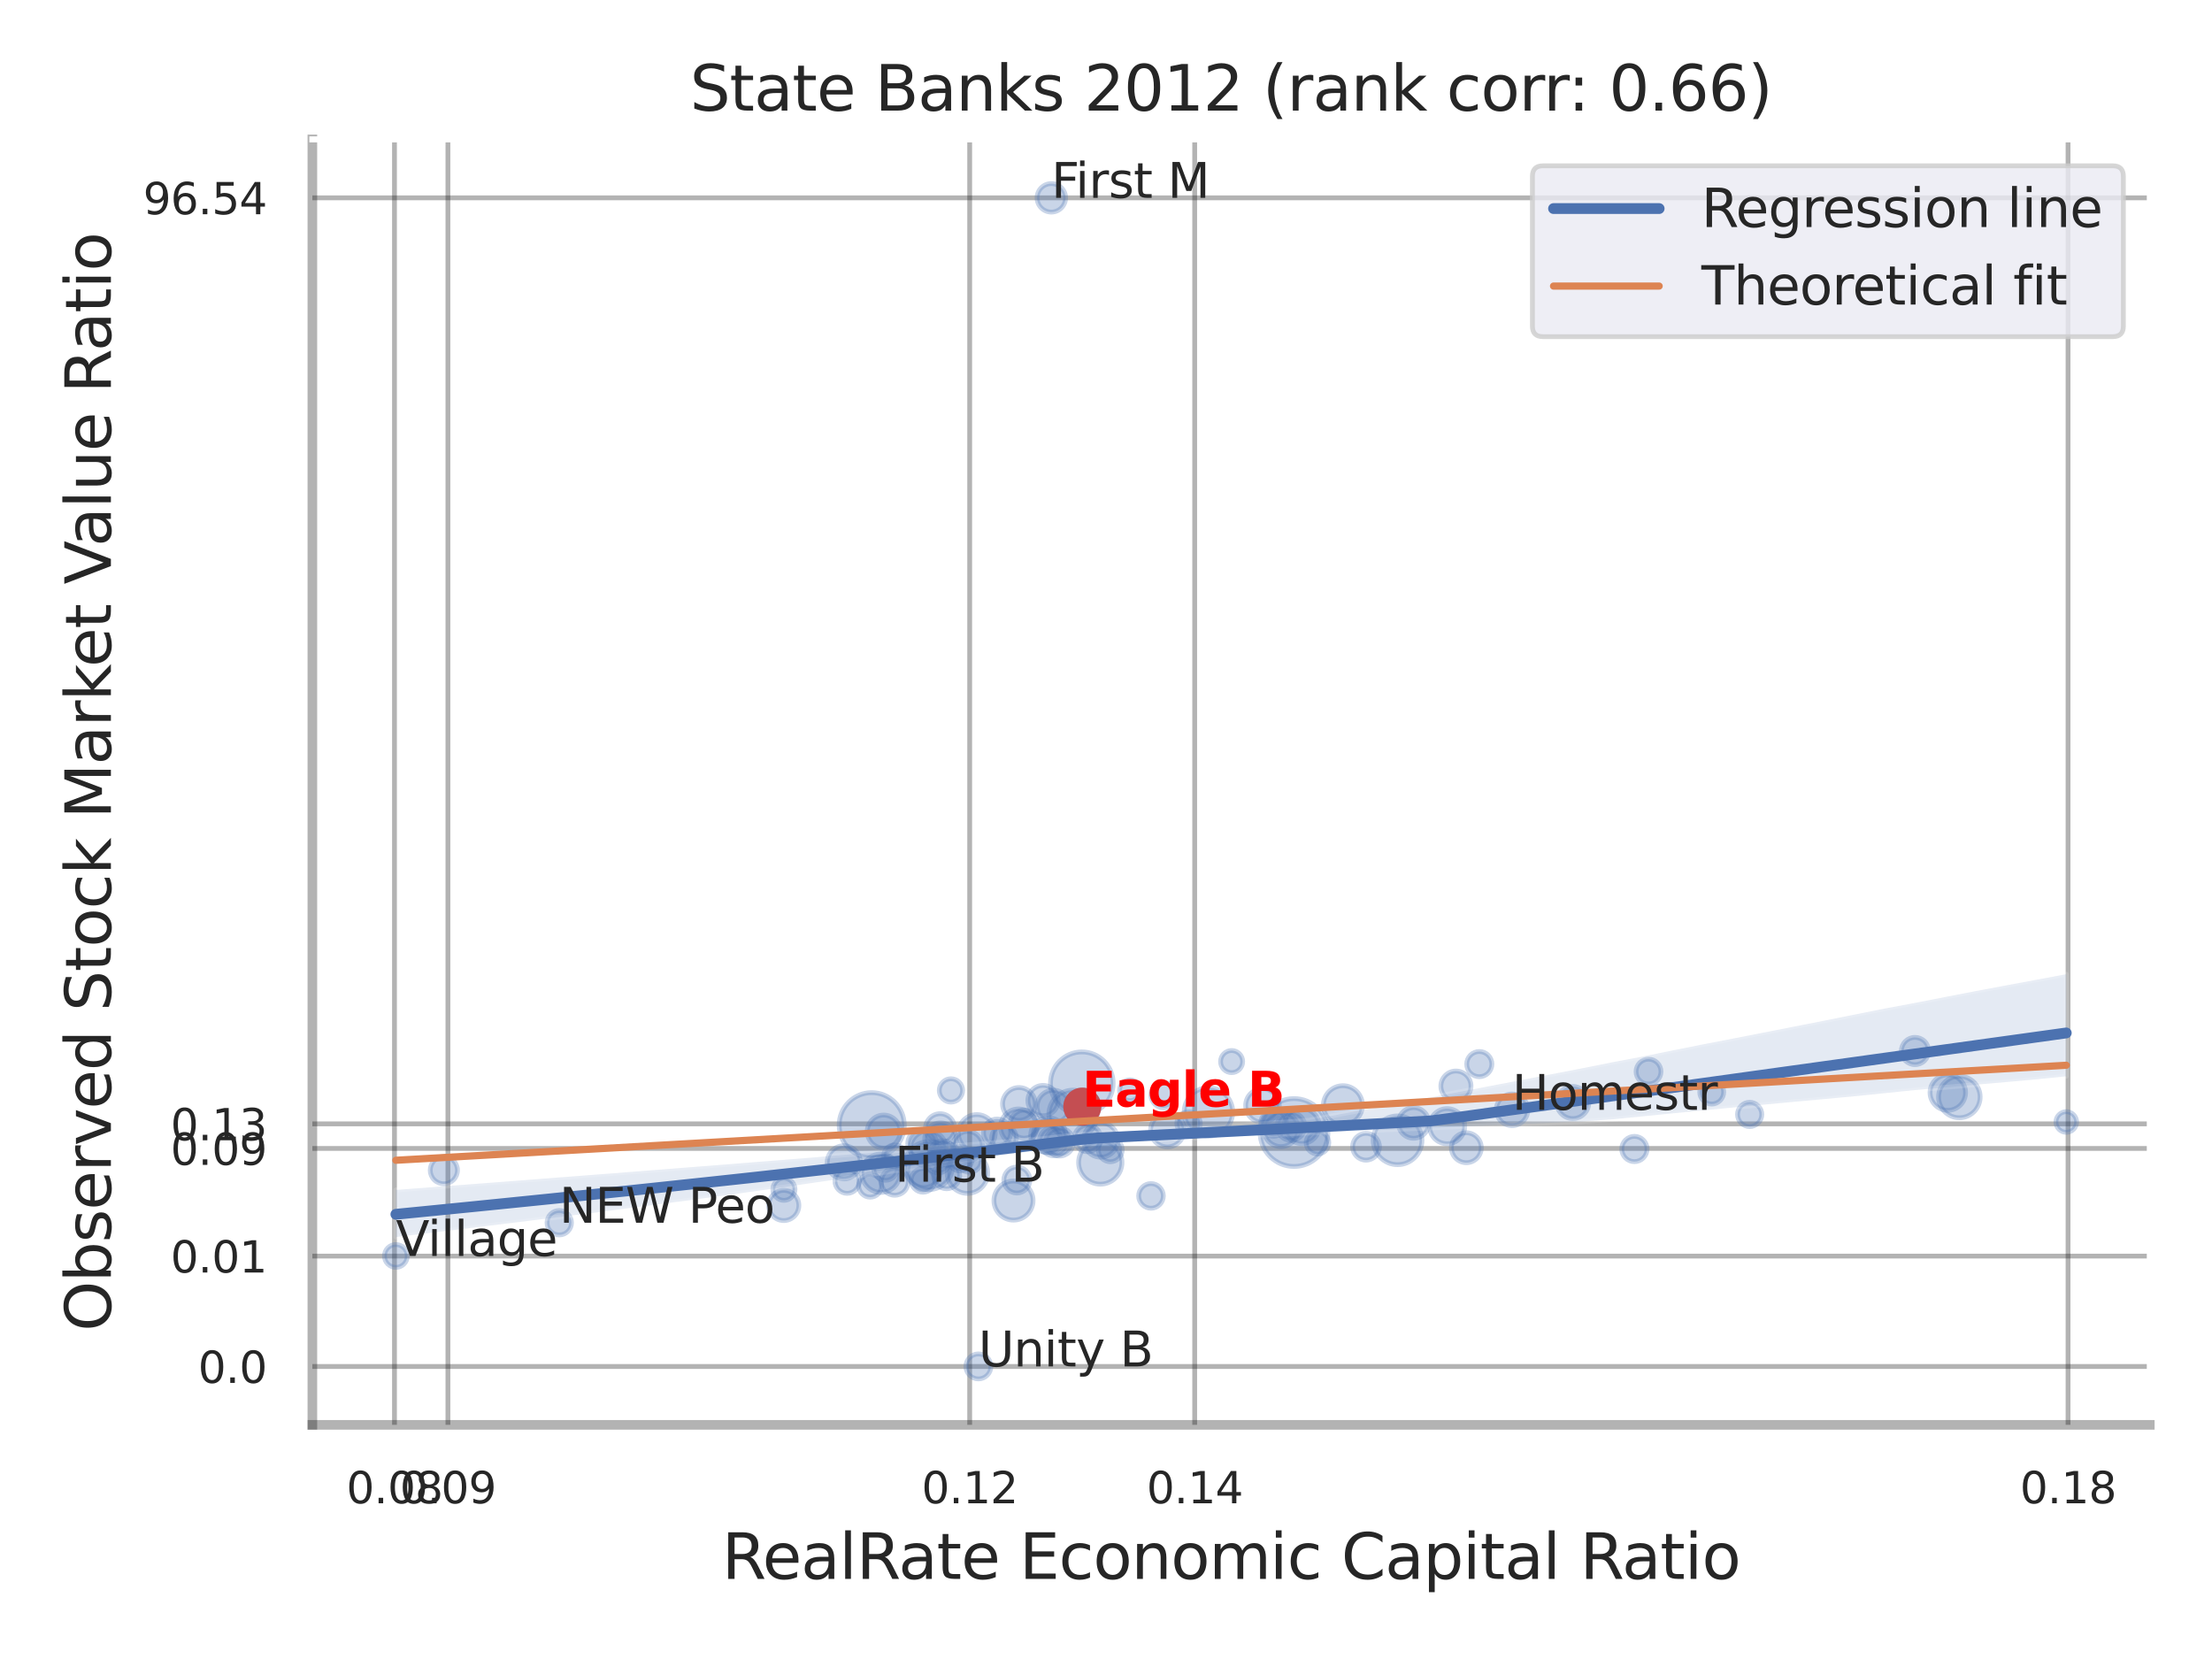 <?xml version="1.0" encoding="utf-8" standalone="no"?>
<!DOCTYPE svg PUBLIC "-//W3C//DTD SVG 1.1//EN"
  "http://www.w3.org/Graphics/SVG/1.1/DTD/svg11.dtd">
<svg xmlns:xlink="http://www.w3.org/1999/xlink" width="460.8pt" height="345.6pt" viewBox="0 0 460.8 345.6" xmlns="http://www.w3.org/2000/svg" version="1.1">
 <defs>
  <style type="text/css">*{stroke-linejoin: round; stroke-linecap: butt}</style>
 </defs>
 <g id="figure_1">
  <g id="patch_1">
   <path d="M 0 345.6 
L 460.8 345.6 
L 460.8 0 
L 0 0 
z
" style="fill: #ffffff"/>
  </g>
  <g id="axes_1">
   <g id="patch_2">
    <path d="M 65.07 296.82 
L 447.84 296.82 
L 447.84 29.04 
L 65.07 29.04 
z
" style="fill: #ffffff"/>
   </g>
   <g id="matplotlib.axis_1">
    <g id="xtick_1">
     <g id="line2d_1">
      <path d="M 82.177 296.82 
L 82.177 29.04 
" clip-path="url(#p443f2533e8)" style="fill: none; stroke: #000000; stroke-opacity: 0.3; stroke-linecap: round"/>
     </g>
     <g id="text_1">
      <!-- 0.08 -->
      <g style="fill: #262626" transform="translate(72.158 313.159) scale(0.09 -0.09)">
       <defs>
        <path id="DejaVuSans-30" d="M 2034 4250 
Q 1547 4250 1301 3770 
Q 1056 3291 1056 2328 
Q 1056 1369 1301 889 
Q 1547 409 2034 409 
Q 2525 409 2770 889 
Q 3016 1369 3016 2328 
Q 3016 3291 2770 3770 
Q 2525 4250 2034 4250 
z
M 2034 4750 
Q 2819 4750 3233 4129 
Q 3647 3509 3647 2328 
Q 3647 1150 3233 529 
Q 2819 -91 2034 -91 
Q 1250 -91 836 529 
Q 422 1150 422 2328 
Q 422 3509 836 4129 
Q 1250 4750 2034 4750 
z
" transform="scale(0.016)"/>
        <path id="DejaVuSans-2e" d="M 684 794 
L 1344 794 
L 1344 0 
L 684 0 
L 684 794 
z
" transform="scale(0.016)"/>
        <path id="DejaVuSans-38" d="M 2034 2216 
Q 1584 2216 1326 1975 
Q 1069 1734 1069 1313 
Q 1069 891 1326 650 
Q 1584 409 2034 409 
Q 2484 409 2743 651 
Q 3003 894 3003 1313 
Q 3003 1734 2745 1975 
Q 2488 2216 2034 2216 
z
M 1403 2484 
Q 997 2584 770 2862 
Q 544 3141 544 3541 
Q 544 4100 942 4425 
Q 1341 4750 2034 4750 
Q 2731 4750 3128 4425 
Q 3525 4100 3525 3541 
Q 3525 3141 3298 2862 
Q 3072 2584 2669 2484 
Q 3125 2378 3379 2068 
Q 3634 1759 3634 1313 
Q 3634 634 3220 271 
Q 2806 -91 2034 -91 
Q 1263 -91 848 271 
Q 434 634 434 1313 
Q 434 1759 690 2068 
Q 947 2378 1403 2484 
z
M 1172 3481 
Q 1172 3119 1398 2916 
Q 1625 2713 2034 2713 
Q 2441 2713 2670 2916 
Q 2900 3119 2900 3481 
Q 2900 3844 2670 4047 
Q 2441 4250 2034 4250 
Q 1625 4250 1398 4047 
Q 1172 3844 1172 3481 
z
" transform="scale(0.016)"/>
       </defs>
       <use xlink:href="#DejaVuSans-30"/>
       <use xlink:href="#DejaVuSans-2e" x="63.623"/>
       <use xlink:href="#DejaVuSans-30" x="95.41"/>
       <use xlink:href="#DejaVuSans-38" x="159.033"/>
      </g>
     </g>
    </g>
    <g id="xtick_2">
     <g id="line2d_2">
      <path d="M 93.311 296.82 
L 93.311 29.04 
" clip-path="url(#p443f2533e8)" style="fill: none; stroke: #000000; stroke-opacity: 0.3; stroke-linecap: round"/>
     </g>
     <g id="text_2">
      <!-- 0.09 -->
      <g style="fill: #262626" transform="translate(83.291 313.159) scale(0.09 -0.09)">
       <defs>
        <path id="DejaVuSans-39" d="M 703 97 
L 703 672 
Q 941 559 1184 500 
Q 1428 441 1663 441 
Q 2288 441 2617 861 
Q 2947 1281 2994 2138 
Q 2813 1869 2534 1725 
Q 2256 1581 1919 1581 
Q 1219 1581 811 2004 
Q 403 2428 403 3163 
Q 403 3881 828 4315 
Q 1253 4750 1959 4750 
Q 2769 4750 3195 4129 
Q 3622 3509 3622 2328 
Q 3622 1225 3098 567 
Q 2575 -91 1691 -91 
Q 1453 -91 1209 -44 
Q 966 3 703 97 
z
M 1959 2075 
Q 2384 2075 2632 2365 
Q 2881 2656 2881 3163 
Q 2881 3666 2632 3958 
Q 2384 4250 1959 4250 
Q 1534 4250 1286 3958 
Q 1038 3666 1038 3163 
Q 1038 2656 1286 2365 
Q 1534 2075 1959 2075 
z
" transform="scale(0.016)"/>
       </defs>
       <use xlink:href="#DejaVuSans-30"/>
       <use xlink:href="#DejaVuSans-2e" x="63.623"/>
       <use xlink:href="#DejaVuSans-30" x="95.41"/>
       <use xlink:href="#DejaVuSans-39" x="159.033"/>
      </g>
     </g>
    </g>
    <g id="xtick_3">
     <g id="line2d_3">
      <path d="M 202.002 296.82 
L 202.002 29.04 
" clip-path="url(#p443f2533e8)" style="fill: none; stroke: #000000; stroke-opacity: 0.3; stroke-linecap: round"/>
     </g>
     <g id="text_3">
      <!-- 0.12 -->
      <g style="fill: #262626" transform="translate(191.983 313.159) scale(0.09 -0.09)">
       <defs>
        <path id="DejaVuSans-31" d="M 794 531 
L 1825 531 
L 1825 4091 
L 703 3866 
L 703 4441 
L 1819 4666 
L 2450 4666 
L 2450 531 
L 3481 531 
L 3481 0 
L 794 0 
L 794 531 
z
" transform="scale(0.016)"/>
        <path id="DejaVuSans-32" d="M 1228 531 
L 3431 531 
L 3431 0 
L 469 0 
L 469 531 
Q 828 903 1448 1529 
Q 2069 2156 2228 2338 
Q 2531 2678 2651 2914 
Q 2772 3150 2772 3378 
Q 2772 3750 2511 3984 
Q 2250 4219 1831 4219 
Q 1534 4219 1204 4116 
Q 875 4013 500 3803 
L 500 4441 
Q 881 4594 1212 4672 
Q 1544 4750 1819 4750 
Q 2544 4750 2975 4387 
Q 3406 4025 3406 3419 
Q 3406 3131 3298 2873 
Q 3191 2616 2906 2266 
Q 2828 2175 2409 1742 
Q 1991 1309 1228 531 
z
" transform="scale(0.016)"/>
       </defs>
       <use xlink:href="#DejaVuSans-30"/>
       <use xlink:href="#DejaVuSans-2e" x="63.623"/>
       <use xlink:href="#DejaVuSans-31" x="95.41"/>
       <use xlink:href="#DejaVuSans-32" x="159.033"/>
      </g>
     </g>
    </g>
    <g id="xtick_4">
     <g id="line2d_4">
      <path d="M 248.876 296.82 
L 248.876 29.04 
" clip-path="url(#p443f2533e8)" style="fill: none; stroke: #000000; stroke-opacity: 0.3; stroke-linecap: round"/>
     </g>
     <g id="text_4">
      <!-- 0.14 -->
      <g style="fill: #262626" transform="translate(238.857 313.159) scale(0.09 -0.09)">
       <defs>
        <path id="DejaVuSans-34" d="M 2419 4116 
L 825 1625 
L 2419 1625 
L 2419 4116 
z
M 2253 4666 
L 3047 4666 
L 3047 1625 
L 3713 1625 
L 3713 1100 
L 3047 1100 
L 3047 0 
L 2419 0 
L 2419 1100 
L 313 1100 
L 313 1709 
L 2253 4666 
z
" transform="scale(0.016)"/>
       </defs>
       <use xlink:href="#DejaVuSans-30"/>
       <use xlink:href="#DejaVuSans-2e" x="63.623"/>
       <use xlink:href="#DejaVuSans-31" x="95.41"/>
       <use xlink:href="#DejaVuSans-34" x="159.033"/>
      </g>
     </g>
    </g>
    <g id="xtick_5">
     <g id="line2d_5">
      <path d="M 430.813 296.82 
L 430.813 29.04 
" clip-path="url(#p443f2533e8)" style="fill: none; stroke: #000000; stroke-opacity: 0.3; stroke-linecap: round"/>
     </g>
     <g id="text_5">
      <!-- 0.18 -->
      <g style="fill: #262626" transform="translate(420.793 313.159) scale(0.09 -0.09)">
       <use xlink:href="#DejaVuSans-30"/>
       <use xlink:href="#DejaVuSans-2e" x="63.623"/>
       <use xlink:href="#DejaVuSans-31" x="95.41"/>
       <use xlink:href="#DejaVuSans-38" x="159.033"/>
      </g>
     </g>
    </g>
    <g id="text_6">
     <!-- RealRate Economic Capital Ratio -->
     <g style="fill: #262626" transform="translate(150.401 328.908) scale(0.13 -0.13)">
      <defs>
       <path id="DejaVuSans-52" d="M 2841 2188 
Q 3044 2119 3236 1894 
Q 3428 1669 3622 1275 
L 4263 0 
L 3584 0 
L 2988 1197 
Q 2756 1666 2539 1819 
Q 2322 1972 1947 1972 
L 1259 1972 
L 1259 0 
L 628 0 
L 628 4666 
L 2053 4666 
Q 2853 4666 3247 4331 
Q 3641 3997 3641 3322 
Q 3641 2881 3436 2590 
Q 3231 2300 2841 2188 
z
M 1259 4147 
L 1259 2491 
L 2053 2491 
Q 2509 2491 2742 2702 
Q 2975 2913 2975 3322 
Q 2975 3731 2742 3939 
Q 2509 4147 2053 4147 
L 1259 4147 
z
" transform="scale(0.016)"/>
       <path id="DejaVuSans-65" d="M 3597 1894 
L 3597 1613 
L 953 1613 
Q 991 1019 1311 708 
Q 1631 397 2203 397 
Q 2534 397 2845 478 
Q 3156 559 3463 722 
L 3463 178 
Q 3153 47 2828 -22 
Q 2503 -91 2169 -91 
Q 1331 -91 842 396 
Q 353 884 353 1716 
Q 353 2575 817 3079 
Q 1281 3584 2069 3584 
Q 2775 3584 3186 3129 
Q 3597 2675 3597 1894 
z
M 3022 2063 
Q 3016 2534 2758 2815 
Q 2500 3097 2075 3097 
Q 1594 3097 1305 2825 
Q 1016 2553 972 2059 
L 3022 2063 
z
" transform="scale(0.016)"/>
       <path id="DejaVuSans-61" d="M 2194 1759 
Q 1497 1759 1228 1600 
Q 959 1441 959 1056 
Q 959 750 1161 570 
Q 1363 391 1709 391 
Q 2188 391 2477 730 
Q 2766 1069 2766 1631 
L 2766 1759 
L 2194 1759 
z
M 3341 1997 
L 3341 0 
L 2766 0 
L 2766 531 
Q 2569 213 2275 61 
Q 1981 -91 1556 -91 
Q 1019 -91 701 211 
Q 384 513 384 1019 
Q 384 1609 779 1909 
Q 1175 2209 1959 2209 
L 2766 2209 
L 2766 2266 
Q 2766 2663 2505 2880 
Q 2244 3097 1772 3097 
Q 1472 3097 1187 3025 
Q 903 2953 641 2809 
L 641 3341 
Q 956 3463 1253 3523 
Q 1550 3584 1831 3584 
Q 2591 3584 2966 3190 
Q 3341 2797 3341 1997 
z
" transform="scale(0.016)"/>
       <path id="DejaVuSans-6c" d="M 603 4863 
L 1178 4863 
L 1178 0 
L 603 0 
L 603 4863 
z
" transform="scale(0.016)"/>
       <path id="DejaVuSans-74" d="M 1172 4494 
L 1172 3500 
L 2356 3500 
L 2356 3053 
L 1172 3053 
L 1172 1153 
Q 1172 725 1289 603 
Q 1406 481 1766 481 
L 2356 481 
L 2356 0 
L 1766 0 
Q 1100 0 847 248 
Q 594 497 594 1153 
L 594 3053 
L 172 3053 
L 172 3500 
L 594 3500 
L 594 4494 
L 1172 4494 
z
" transform="scale(0.016)"/>
       <path id="DejaVuSans-20" transform="scale(0.016)"/>
       <path id="DejaVuSans-45" d="M 628 4666 
L 3578 4666 
L 3578 4134 
L 1259 4134 
L 1259 2753 
L 3481 2753 
L 3481 2222 
L 1259 2222 
L 1259 531 
L 3634 531 
L 3634 0 
L 628 0 
L 628 4666 
z
" transform="scale(0.016)"/>
       <path id="DejaVuSans-63" d="M 3122 3366 
L 3122 2828 
Q 2878 2963 2633 3030 
Q 2388 3097 2138 3097 
Q 1578 3097 1268 2742 
Q 959 2388 959 1747 
Q 959 1106 1268 751 
Q 1578 397 2138 397 
Q 2388 397 2633 464 
Q 2878 531 3122 666 
L 3122 134 
Q 2881 22 2623 -34 
Q 2366 -91 2075 -91 
Q 1284 -91 818 406 
Q 353 903 353 1747 
Q 353 2603 823 3093 
Q 1294 3584 2113 3584 
Q 2378 3584 2631 3529 
Q 2884 3475 3122 3366 
z
" transform="scale(0.016)"/>
       <path id="DejaVuSans-6f" d="M 1959 3097 
Q 1497 3097 1228 2736 
Q 959 2375 959 1747 
Q 959 1119 1226 758 
Q 1494 397 1959 397 
Q 2419 397 2687 759 
Q 2956 1122 2956 1747 
Q 2956 2369 2687 2733 
Q 2419 3097 1959 3097 
z
M 1959 3584 
Q 2709 3584 3137 3096 
Q 3566 2609 3566 1747 
Q 3566 888 3137 398 
Q 2709 -91 1959 -91 
Q 1206 -91 779 398 
Q 353 888 353 1747 
Q 353 2609 779 3096 
Q 1206 3584 1959 3584 
z
" transform="scale(0.016)"/>
       <path id="DejaVuSans-6e" d="M 3513 2113 
L 3513 0 
L 2938 0 
L 2938 2094 
Q 2938 2591 2744 2837 
Q 2550 3084 2163 3084 
Q 1697 3084 1428 2787 
Q 1159 2491 1159 1978 
L 1159 0 
L 581 0 
L 581 3500 
L 1159 3500 
L 1159 2956 
Q 1366 3272 1645 3428 
Q 1925 3584 2291 3584 
Q 2894 3584 3203 3211 
Q 3513 2838 3513 2113 
z
" transform="scale(0.016)"/>
       <path id="DejaVuSans-6d" d="M 3328 2828 
Q 3544 3216 3844 3400 
Q 4144 3584 4550 3584 
Q 5097 3584 5394 3201 
Q 5691 2819 5691 2113 
L 5691 0 
L 5113 0 
L 5113 2094 
Q 5113 2597 4934 2840 
Q 4756 3084 4391 3084 
Q 3944 3084 3684 2787 
Q 3425 2491 3425 1978 
L 3425 0 
L 2847 0 
L 2847 2094 
Q 2847 2600 2669 2842 
Q 2491 3084 2119 3084 
Q 1678 3084 1418 2786 
Q 1159 2488 1159 1978 
L 1159 0 
L 581 0 
L 581 3500 
L 1159 3500 
L 1159 2956 
Q 1356 3278 1631 3431 
Q 1906 3584 2284 3584 
Q 2666 3584 2933 3390 
Q 3200 3197 3328 2828 
z
" transform="scale(0.016)"/>
       <path id="DejaVuSans-69" d="M 603 3500 
L 1178 3500 
L 1178 0 
L 603 0 
L 603 3500 
z
M 603 4863 
L 1178 4863 
L 1178 4134 
L 603 4134 
L 603 4863 
z
" transform="scale(0.016)"/>
       <path id="DejaVuSans-43" d="M 4122 4306 
L 4122 3641 
Q 3803 3938 3442 4084 
Q 3081 4231 2675 4231 
Q 1875 4231 1450 3742 
Q 1025 3253 1025 2328 
Q 1025 1406 1450 917 
Q 1875 428 2675 428 
Q 3081 428 3442 575 
Q 3803 722 4122 1019 
L 4122 359 
Q 3791 134 3420 21 
Q 3050 -91 2638 -91 
Q 1578 -91 968 557 
Q 359 1206 359 2328 
Q 359 3453 968 4101 
Q 1578 4750 2638 4750 
Q 3056 4750 3426 4639 
Q 3797 4528 4122 4306 
z
" transform="scale(0.016)"/>
       <path id="DejaVuSans-70" d="M 1159 525 
L 1159 -1331 
L 581 -1331 
L 581 3500 
L 1159 3500 
L 1159 2969 
Q 1341 3281 1617 3432 
Q 1894 3584 2278 3584 
Q 2916 3584 3314 3078 
Q 3713 2572 3713 1747 
Q 3713 922 3314 415 
Q 2916 -91 2278 -91 
Q 1894 -91 1617 61 
Q 1341 213 1159 525 
z
M 3116 1747 
Q 3116 2381 2855 2742 
Q 2594 3103 2138 3103 
Q 1681 3103 1420 2742 
Q 1159 2381 1159 1747 
Q 1159 1113 1420 752 
Q 1681 391 2138 391 
Q 2594 391 2855 752 
Q 3116 1113 3116 1747 
z
" transform="scale(0.016)"/>
      </defs>
      <use xlink:href="#DejaVuSans-52"/>
      <use xlink:href="#DejaVuSans-65" x="64.982"/>
      <use xlink:href="#DejaVuSans-61" x="126.506"/>
      <use xlink:href="#DejaVuSans-6c" x="187.785"/>
      <use xlink:href="#DejaVuSans-52" x="215.568"/>
      <use xlink:href="#DejaVuSans-61" x="282.801"/>
      <use xlink:href="#DejaVuSans-74" x="344.08"/>
      <use xlink:href="#DejaVuSans-65" x="383.289"/>
      <use xlink:href="#DejaVuSans-20" x="444.812"/>
      <use xlink:href="#DejaVuSans-45" x="476.6"/>
      <use xlink:href="#DejaVuSans-63" x="539.783"/>
      <use xlink:href="#DejaVuSans-6f" x="594.764"/>
      <use xlink:href="#DejaVuSans-6e" x="655.945"/>
      <use xlink:href="#DejaVuSans-6f" x="719.324"/>
      <use xlink:href="#DejaVuSans-6d" x="780.506"/>
      <use xlink:href="#DejaVuSans-69" x="877.918"/>
      <use xlink:href="#DejaVuSans-63" x="905.701"/>
      <use xlink:href="#DejaVuSans-20" x="960.682"/>
      <use xlink:href="#DejaVuSans-43" x="992.469"/>
      <use xlink:href="#DejaVuSans-61" x="1062.293"/>
      <use xlink:href="#DejaVuSans-70" x="1123.572"/>
      <use xlink:href="#DejaVuSans-69" x="1187.049"/>
      <use xlink:href="#DejaVuSans-74" x="1214.832"/>
      <use xlink:href="#DejaVuSans-61" x="1254.041"/>
      <use xlink:href="#DejaVuSans-6c" x="1315.32"/>
      <use xlink:href="#DejaVuSans-20" x="1343.104"/>
      <use xlink:href="#DejaVuSans-52" x="1374.891"/>
      <use xlink:href="#DejaVuSans-61" x="1442.123"/>
      <use xlink:href="#DejaVuSans-74" x="1503.402"/>
      <use xlink:href="#DejaVuSans-69" x="1542.611"/>
      <use xlink:href="#DejaVuSans-6f" x="1570.395"/>
     </g>
    </g>
   </g>
   <g id="matplotlib.axis_2">
    <g id="ytick_1">
     <g id="line2d_6">
      <path d="M 65.07 284.663 
L 447.84 284.663 
" clip-path="url(#p443f2533e8)" style="fill: none; stroke: #000000; stroke-opacity: 0.3; stroke-linecap: round"/>
     </g>
     <g id="text_7">
      <!-- 0.0 -->
      <g style="fill: #262626" transform="translate(41.257 288.082) scale(0.09 -0.09)">
       <use xlink:href="#DejaVuSans-30"/>
       <use xlink:href="#DejaVuSans-2e" x="63.623"/>
       <use xlink:href="#DejaVuSans-30" x="95.41"/>
      </g>
     </g>
    </g>
    <g id="ytick_2">
     <g id="line2d_7">
      <path d="M 65.07 261.668 
L 447.84 261.668 
" clip-path="url(#p443f2533e8)" style="fill: none; stroke: #000000; stroke-opacity: 0.3; stroke-linecap: round"/>
     </g>
     <g id="text_8">
      <!-- 0.01 -->
      <g style="fill: #262626" transform="translate(35.531 265.088) scale(0.09 -0.09)">
       <use xlink:href="#DejaVuSans-30"/>
       <use xlink:href="#DejaVuSans-2e" x="63.623"/>
       <use xlink:href="#DejaVuSans-30" x="95.41"/>
       <use xlink:href="#DejaVuSans-31" x="159.033"/>
      </g>
     </g>
    </g>
    <g id="ytick_3">
     <g id="line2d_8">
      <path d="M 65.07 239.244 
L 447.84 239.244 
" clip-path="url(#p443f2533e8)" style="fill: none; stroke: #000000; stroke-opacity: 0.3; stroke-linecap: round"/>
     </g>
     <g id="text_9">
      <!-- 0.09 -->
      <g style="fill: #262626" transform="translate(35.531 242.664) scale(0.09 -0.09)">
       <use xlink:href="#DejaVuSans-30"/>
       <use xlink:href="#DejaVuSans-2e" x="63.623"/>
       <use xlink:href="#DejaVuSans-30" x="95.41"/>
       <use xlink:href="#DejaVuSans-39" x="159.033"/>
      </g>
     </g>
    </g>
    <g id="ytick_4">
     <g id="line2d_9">
      <path d="M 65.07 234.122 
L 447.84 234.122 
" clip-path="url(#p443f2533e8)" style="fill: none; stroke: #000000; stroke-opacity: 0.3; stroke-linecap: round"/>
     </g>
     <g id="text_10">
      <!-- 0.13 -->
      <g style="fill: #262626" transform="translate(35.531 237.541) scale(0.09 -0.09)">
       <defs>
        <path id="DejaVuSans-33" d="M 2597 2516 
Q 3050 2419 3304 2112 
Q 3559 1806 3559 1356 
Q 3559 666 3084 287 
Q 2609 -91 1734 -91 
Q 1441 -91 1130 -33 
Q 819 25 488 141 
L 488 750 
Q 750 597 1062 519 
Q 1375 441 1716 441 
Q 2309 441 2620 675 
Q 2931 909 2931 1356 
Q 2931 1769 2642 2001 
Q 2353 2234 1838 2234 
L 1294 2234 
L 1294 2753 
L 1863 2753 
Q 2328 2753 2575 2939 
Q 2822 3125 2822 3475 
Q 2822 3834 2567 4026 
Q 2313 4219 1838 4219 
Q 1578 4219 1281 4162 
Q 984 4106 628 3988 
L 628 4550 
Q 988 4650 1302 4700 
Q 1616 4750 1894 4750 
Q 2613 4750 3031 4423 
Q 3450 4097 3450 3541 
Q 3450 3153 3228 2886 
Q 3006 2619 2597 2516 
z
" transform="scale(0.016)"/>
       </defs>
       <use xlink:href="#DejaVuSans-30"/>
       <use xlink:href="#DejaVuSans-2e" x="63.623"/>
       <use xlink:href="#DejaVuSans-31" x="95.41"/>
       <use xlink:href="#DejaVuSans-33" x="159.033"/>
      </g>
     </g>
    </g>
    <g id="ytick_5">
     <g id="line2d_10">
      <path d="M 65.07 41.212 
L 447.84 41.212 
" clip-path="url(#p443f2533e8)" style="fill: none; stroke: #000000; stroke-opacity: 0.3; stroke-linecap: round"/>
     </g>
     <g id="text_11">
      <!-- 96.54 -->
      <g style="fill: #262626" transform="translate(29.805 44.631) scale(0.09 -0.09)">
       <defs>
        <path id="DejaVuSans-36" d="M 2113 2584 
Q 1688 2584 1439 2293 
Q 1191 2003 1191 1497 
Q 1191 994 1439 701 
Q 1688 409 2113 409 
Q 2538 409 2786 701 
Q 3034 994 3034 1497 
Q 3034 2003 2786 2293 
Q 2538 2584 2113 2584 
z
M 3366 4563 
L 3366 3988 
Q 3128 4100 2886 4159 
Q 2644 4219 2406 4219 
Q 1781 4219 1451 3797 
Q 1122 3375 1075 2522 
Q 1259 2794 1537 2939 
Q 1816 3084 2150 3084 
Q 2853 3084 3261 2657 
Q 3669 2231 3669 1497 
Q 3669 778 3244 343 
Q 2819 -91 2113 -91 
Q 1303 -91 875 529 
Q 447 1150 447 2328 
Q 447 3434 972 4092 
Q 1497 4750 2381 4750 
Q 2619 4750 2861 4703 
Q 3103 4656 3366 4563 
z
" transform="scale(0.016)"/>
        <path id="DejaVuSans-35" d="M 691 4666 
L 3169 4666 
L 3169 4134 
L 1269 4134 
L 1269 2991 
Q 1406 3038 1543 3061 
Q 1681 3084 1819 3084 
Q 2600 3084 3056 2656 
Q 3513 2228 3513 1497 
Q 3513 744 3044 326 
Q 2575 -91 1722 -91 
Q 1428 -91 1123 -41 
Q 819 9 494 109 
L 494 744 
Q 775 591 1075 516 
Q 1375 441 1709 441 
Q 2250 441 2565 725 
Q 2881 1009 2881 1497 
Q 2881 1984 2565 2268 
Q 2250 2553 1709 2553 
Q 1456 2553 1204 2497 
Q 953 2441 691 2322 
L 691 4666 
z
" transform="scale(0.016)"/>
       </defs>
       <use xlink:href="#DejaVuSans-39"/>
       <use xlink:href="#DejaVuSans-36" x="63.623"/>
       <use xlink:href="#DejaVuSans-2e" x="127.246"/>
       <use xlink:href="#DejaVuSans-35" x="159.033"/>
       <use xlink:href="#DejaVuSans-34" x="222.656"/>
      </g>
     </g>
    </g>
    <g id="ytick_6"/>
    <g id="ytick_7"/>
    <g id="ytick_8"/>
    <g id="ytick_9"/>
    <g id="text_12">
     <!-- Observed Stock Market Value Ratio -->
     <g style="fill: #262626" transform="translate(23.101 277.332) rotate(-90) scale(0.13 -0.13)">
      <defs>
       <path id="DejaVuSans-4f" d="M 2522 4238 
Q 1834 4238 1429 3725 
Q 1025 3213 1025 2328 
Q 1025 1447 1429 934 
Q 1834 422 2522 422 
Q 3209 422 3611 934 
Q 4013 1447 4013 2328 
Q 4013 3213 3611 3725 
Q 3209 4238 2522 4238 
z
M 2522 4750 
Q 3503 4750 4090 4092 
Q 4678 3434 4678 2328 
Q 4678 1225 4090 567 
Q 3503 -91 2522 -91 
Q 1538 -91 948 565 
Q 359 1222 359 2328 
Q 359 3434 948 4092 
Q 1538 4750 2522 4750 
z
" transform="scale(0.016)"/>
       <path id="DejaVuSans-62" d="M 3116 1747 
Q 3116 2381 2855 2742 
Q 2594 3103 2138 3103 
Q 1681 3103 1420 2742 
Q 1159 2381 1159 1747 
Q 1159 1113 1420 752 
Q 1681 391 2138 391 
Q 2594 391 2855 752 
Q 3116 1113 3116 1747 
z
M 1159 2969 
Q 1341 3281 1617 3432 
Q 1894 3584 2278 3584 
Q 2916 3584 3314 3078 
Q 3713 2572 3713 1747 
Q 3713 922 3314 415 
Q 2916 -91 2278 -91 
Q 1894 -91 1617 61 
Q 1341 213 1159 525 
L 1159 0 
L 581 0 
L 581 4863 
L 1159 4863 
L 1159 2969 
z
" transform="scale(0.016)"/>
       <path id="DejaVuSans-73" d="M 2834 3397 
L 2834 2853 
Q 2591 2978 2328 3040 
Q 2066 3103 1784 3103 
Q 1356 3103 1142 2972 
Q 928 2841 928 2578 
Q 928 2378 1081 2264 
Q 1234 2150 1697 2047 
L 1894 2003 
Q 2506 1872 2764 1633 
Q 3022 1394 3022 966 
Q 3022 478 2636 193 
Q 2250 -91 1575 -91 
Q 1294 -91 989 -36 
Q 684 19 347 128 
L 347 722 
Q 666 556 975 473 
Q 1284 391 1588 391 
Q 1994 391 2212 530 
Q 2431 669 2431 922 
Q 2431 1156 2273 1281 
Q 2116 1406 1581 1522 
L 1381 1569 
Q 847 1681 609 1914 
Q 372 2147 372 2553 
Q 372 3047 722 3315 
Q 1072 3584 1716 3584 
Q 2034 3584 2315 3537 
Q 2597 3491 2834 3397 
z
" transform="scale(0.016)"/>
       <path id="DejaVuSans-72" d="M 2631 2963 
Q 2534 3019 2420 3045 
Q 2306 3072 2169 3072 
Q 1681 3072 1420 2755 
Q 1159 2438 1159 1844 
L 1159 0 
L 581 0 
L 581 3500 
L 1159 3500 
L 1159 2956 
Q 1341 3275 1631 3429 
Q 1922 3584 2338 3584 
Q 2397 3584 2469 3576 
Q 2541 3569 2628 3553 
L 2631 2963 
z
" transform="scale(0.016)"/>
       <path id="DejaVuSans-76" d="M 191 3500 
L 800 3500 
L 1894 563 
L 2988 3500 
L 3597 3500 
L 2284 0 
L 1503 0 
L 191 3500 
z
" transform="scale(0.016)"/>
       <path id="DejaVuSans-64" d="M 2906 2969 
L 2906 4863 
L 3481 4863 
L 3481 0 
L 2906 0 
L 2906 525 
Q 2725 213 2448 61 
Q 2172 -91 1784 -91 
Q 1150 -91 751 415 
Q 353 922 353 1747 
Q 353 2572 751 3078 
Q 1150 3584 1784 3584 
Q 2172 3584 2448 3432 
Q 2725 3281 2906 2969 
z
M 947 1747 
Q 947 1113 1208 752 
Q 1469 391 1925 391 
Q 2381 391 2643 752 
Q 2906 1113 2906 1747 
Q 2906 2381 2643 2742 
Q 2381 3103 1925 3103 
Q 1469 3103 1208 2742 
Q 947 2381 947 1747 
z
" transform="scale(0.016)"/>
       <path id="DejaVuSans-53" d="M 3425 4513 
L 3425 3897 
Q 3066 4069 2747 4153 
Q 2428 4238 2131 4238 
Q 1616 4238 1336 4038 
Q 1056 3838 1056 3469 
Q 1056 3159 1242 3001 
Q 1428 2844 1947 2747 
L 2328 2669 
Q 3034 2534 3370 2195 
Q 3706 1856 3706 1288 
Q 3706 609 3251 259 
Q 2797 -91 1919 -91 
Q 1588 -91 1214 -16 
Q 841 59 441 206 
L 441 856 
Q 825 641 1194 531 
Q 1563 422 1919 422 
Q 2459 422 2753 634 
Q 3047 847 3047 1241 
Q 3047 1584 2836 1778 
Q 2625 1972 2144 2069 
L 1759 2144 
Q 1053 2284 737 2584 
Q 422 2884 422 3419 
Q 422 4038 858 4394 
Q 1294 4750 2059 4750 
Q 2388 4750 2728 4690 
Q 3069 4631 3425 4513 
z
" transform="scale(0.016)"/>
       <path id="DejaVuSans-6b" d="M 581 4863 
L 1159 4863 
L 1159 1991 
L 2875 3500 
L 3609 3500 
L 1753 1863 
L 3688 0 
L 2938 0 
L 1159 1709 
L 1159 0 
L 581 0 
L 581 4863 
z
" transform="scale(0.016)"/>
       <path id="DejaVuSans-4d" d="M 628 4666 
L 1569 4666 
L 2759 1491 
L 3956 4666 
L 4897 4666 
L 4897 0 
L 4281 0 
L 4281 4097 
L 3078 897 
L 2444 897 
L 1241 4097 
L 1241 0 
L 628 0 
L 628 4666 
z
" transform="scale(0.016)"/>
       <path id="DejaVuSans-56" d="M 1831 0 
L 50 4666 
L 709 4666 
L 2188 738 
L 3669 4666 
L 4325 4666 
L 2547 0 
L 1831 0 
z
" transform="scale(0.016)"/>
       <path id="DejaVuSans-75" d="M 544 1381 
L 544 3500 
L 1119 3500 
L 1119 1403 
Q 1119 906 1312 657 
Q 1506 409 1894 409 
Q 2359 409 2629 706 
Q 2900 1003 2900 1516 
L 2900 3500 
L 3475 3500 
L 3475 0 
L 2900 0 
L 2900 538 
Q 2691 219 2414 64 
Q 2138 -91 1772 -91 
Q 1169 -91 856 284 
Q 544 659 544 1381 
z
M 1991 3584 
L 1991 3584 
z
" transform="scale(0.016)"/>
      </defs>
      <use xlink:href="#DejaVuSans-4f"/>
      <use xlink:href="#DejaVuSans-62" x="78.711"/>
      <use xlink:href="#DejaVuSans-73" x="142.188"/>
      <use xlink:href="#DejaVuSans-65" x="194.287"/>
      <use xlink:href="#DejaVuSans-72" x="255.811"/>
      <use xlink:href="#DejaVuSans-76" x="296.924"/>
      <use xlink:href="#DejaVuSans-65" x="356.104"/>
      <use xlink:href="#DejaVuSans-64" x="417.627"/>
      <use xlink:href="#DejaVuSans-20" x="481.104"/>
      <use xlink:href="#DejaVuSans-53" x="512.891"/>
      <use xlink:href="#DejaVuSans-74" x="576.367"/>
      <use xlink:href="#DejaVuSans-6f" x="615.576"/>
      <use xlink:href="#DejaVuSans-63" x="676.758"/>
      <use xlink:href="#DejaVuSans-6b" x="731.738"/>
      <use xlink:href="#DejaVuSans-20" x="789.648"/>
      <use xlink:href="#DejaVuSans-4d" x="821.436"/>
      <use xlink:href="#DejaVuSans-61" x="907.715"/>
      <use xlink:href="#DejaVuSans-72" x="968.994"/>
      <use xlink:href="#DejaVuSans-6b" x="1010.107"/>
      <use xlink:href="#DejaVuSans-65" x="1064.393"/>
      <use xlink:href="#DejaVuSans-74" x="1125.916"/>
      <use xlink:href="#DejaVuSans-20" x="1165.125"/>
      <use xlink:href="#DejaVuSans-56" x="1196.912"/>
      <use xlink:href="#DejaVuSans-61" x="1257.57"/>
      <use xlink:href="#DejaVuSans-6c" x="1318.85"/>
      <use xlink:href="#DejaVuSans-75" x="1346.633"/>
      <use xlink:href="#DejaVuSans-65" x="1410.012"/>
      <use xlink:href="#DejaVuSans-20" x="1471.535"/>
      <use xlink:href="#DejaVuSans-52" x="1503.322"/>
      <use xlink:href="#DejaVuSans-61" x="1570.555"/>
      <use xlink:href="#DejaVuSans-74" x="1631.834"/>
      <use xlink:href="#DejaVuSans-69" x="1671.043"/>
      <use xlink:href="#DejaVuSans-6f" x="1698.826"/>
     </g>
    </g>
   </g>
   <g id="PathCollection_1">
    <path d="M 291.144 242.618 
C 292.49 242.618 293.781 242.083 294.732 241.131 
C 295.684 240.18 296.219 238.889 296.219 237.543 
C 296.219 236.197 295.684 234.905 294.732 233.954 
C 293.781 233.002 292.49 232.467 291.144 232.467 
C 289.797 232.467 288.506 233.002 287.555 233.954 
C 286.603 234.905 286.068 236.197 286.068 237.543 
C 286.068 238.889 286.603 240.18 287.555 241.131 
C 288.506 242.083 289.797 242.618 291.144 242.618 
z
" clip-path="url(#p443f2533e8)" style="fill: #4c72b0; fill-opacity: 0.3; stroke: #4c72b0; stroke-opacity: 0.3"/>
    <path d="M 223.542 237.164 
C 224.877 237.164 226.158 236.634 227.103 235.689 
C 228.047 234.745 228.578 233.464 228.578 232.128 
C 228.578 230.792 228.047 229.511 227.103 228.567 
C 226.158 227.622 224.877 227.092 223.542 227.092 
C 222.206 227.092 220.925 227.622 219.98 228.567 
C 219.036 229.511 218.505 230.792 218.505 232.128 
C 218.505 233.464 219.036 234.745 219.98 235.689 
C 220.925 236.634 222.206 237.164 223.542 237.164 
z
" clip-path="url(#p443f2533e8)" style="fill: #4c72b0; fill-opacity: 0.3; stroke: #4c72b0; stroke-opacity: 0.3"/>
    <path d="M 301.463 238.271 
C 302.433 238.271 303.364 237.885 304.05 237.199 
C 304.737 236.513 305.122 235.582 305.122 234.611 
C 305.122 233.641 304.737 232.71 304.05 232.024 
C 303.364 231.338 302.433 230.952 301.463 230.952 
C 300.493 230.952 299.562 231.338 298.876 232.024 
C 298.189 232.71 297.804 233.641 297.804 234.611 
C 297.804 235.582 298.189 236.513 298.876 237.199 
C 299.562 237.885 300.493 238.271 301.463 238.271 
z
" clip-path="url(#p443f2533e8)" style="fill: #4c72b0; fill-opacity: 0.3; stroke: #4c72b0; stroke-opacity: 0.3"/>
    <path d="M 269.573 242.998 
C 271.448 242.998 273.247 242.253 274.573 240.927 
C 275.899 239.601 276.644 237.802 276.644 235.927 
C 276.644 234.052 275.899 232.253 274.573 230.927 
C 273.247 229.601 271.448 228.856 269.573 228.856 
C 267.698 228.856 265.899 229.601 264.573 230.927 
C 263.247 232.253 262.502 234.052 262.502 235.927 
C 262.502 237.802 263.247 239.601 264.573 240.927 
C 265.899 242.253 267.698 242.998 269.573 242.998 
z
" clip-path="url(#p443f2533e8)" style="fill: #4c72b0; fill-opacity: 0.3; stroke: #4c72b0; stroke-opacity: 0.3"/>
    <path d="M 225.365 232.188 
C 227.097 232.188 228.757 231.5 229.982 230.276 
C 231.206 229.052 231.894 227.391 231.894 225.659 
C 231.894 223.928 231.206 222.267 229.982 221.043 
C 228.757 219.818 227.097 219.13 225.365 219.13 
C 223.634 219.13 221.973 219.818 220.748 221.043 
C 219.524 222.267 218.836 223.928 218.836 225.659 
C 218.836 227.391 219.524 229.052 220.748 230.276 
C 221.973 231.5 223.634 232.188 225.365 232.188 
z
" clip-path="url(#p443f2533e8)" style="fill: #4c72b0; fill-opacity: 0.3; stroke: #4c72b0; stroke-opacity: 0.3"/>
    <path d="M 181.593 241.172 
C 183.391 241.172 185.116 240.458 186.387 239.186 
C 187.658 237.915 188.373 236.19 188.373 234.392 
C 188.373 232.594 187.658 230.87 186.387 229.598 
C 185.116 228.327 183.391 227.613 181.593 227.613 
C 179.795 227.613 178.07 228.327 176.799 229.598 
C 175.528 230.87 174.813 232.594 174.813 234.392 
C 174.813 236.19 175.528 237.915 176.799 239.186 
C 178.07 240.458 179.795 241.172 181.593 241.172 
z
" clip-path="url(#p443f2533e8)" style="fill: #4c72b0; fill-opacity: 0.3; stroke: #4c72b0; stroke-opacity: 0.3"/>
    <path d="M 294.477 237.118 
C 295.323 237.118 296.134 236.782 296.733 236.184 
C 297.331 235.585 297.667 234.774 297.667 233.927 
C 297.667 233.081 297.331 232.27 296.733 231.671 
C 296.134 231.073 295.323 230.737 294.477 230.737 
C 293.63 230.737 292.819 231.073 292.221 231.671 
C 291.622 232.27 291.286 233.081 291.286 233.927 
C 291.286 234.774 291.622 235.585 292.221 236.184 
C 292.819 236.782 293.63 237.118 294.477 237.118 
z
" clip-path="url(#p443f2533e8)" style="fill: #4c72b0; fill-opacity: 0.3; stroke: #4c72b0; stroke-opacity: 0.3"/>
    <path d="M 243.185 238.922 
C 244.112 238.922 245.001 238.554 245.656 237.898 
C 246.312 237.243 246.68 236.354 246.68 235.427 
C 246.68 234.5 246.312 233.611 245.656 232.956 
C 245.001 232.3 244.112 231.932 243.185 231.932 
C 242.258 231.932 241.369 232.3 240.714 232.956 
C 240.058 233.611 239.69 234.5 239.69 235.427 
C 239.69 236.354 240.058 237.243 240.714 237.898 
C 241.369 238.554 242.258 238.922 243.185 238.922 
z
" clip-path="url(#p443f2533e8)" style="fill: #4c72b0; fill-opacity: 0.3; stroke: #4c72b0; stroke-opacity: 0.3"/>
    <path d="M 262.994 233.804 
C 263.924 233.804 264.815 233.435 265.472 232.778 
C 266.129 232.12 266.498 231.229 266.498 230.3 
C 266.498 229.371 266.129 228.48 265.472 227.822 
C 264.815 227.165 263.924 226.796 262.994 226.796 
C 262.065 226.796 261.174 227.165 260.517 227.822 
C 259.86 228.48 259.491 229.371 259.491 230.3 
C 259.491 231.229 259.86 232.12 260.517 232.778 
C 261.174 233.435 262.065 233.804 262.994 233.804 
z
" clip-path="url(#p443f2533e8)" style="fill: #4c72b0; fill-opacity: 0.3; stroke: #4c72b0; stroke-opacity: 0.3"/>
    <path d="M 195.932 240.484 
C 196.803 240.484 197.639 240.138 198.255 239.523 
C 198.87 238.907 199.216 238.071 199.216 237.2 
C 199.216 236.329 198.87 235.494 198.255 234.878 
C 197.639 234.262 196.803 233.916 195.932 233.916 
C 195.061 233.916 194.226 234.262 193.61 234.878 
C 192.994 235.494 192.648 236.329 192.648 237.2 
C 192.648 238.071 192.994 238.907 193.61 239.523 
C 194.226 240.138 195.061 240.484 195.932 240.484 
z
" clip-path="url(#p443f2533e8)" style="fill: #4c72b0; fill-opacity: 0.3; stroke: #4c72b0; stroke-opacity: 0.3"/>
    <path d="M 219.011 44.179 
C 219.798 44.179 220.553 43.866 221.109 43.31 
C 221.666 42.754 221.978 41.999 221.978 41.212 
C 221.978 40.425 221.666 39.67 221.109 39.114 
C 220.553 38.557 219.798 38.245 219.011 38.245 
C 218.224 38.245 217.469 38.557 216.913 39.114 
C 216.356 39.67 216.044 40.425 216.044 41.212 
C 216.044 41.999 216.356 42.754 216.913 43.31 
C 217.469 43.866 218.224 44.179 219.011 44.179 
z
" clip-path="url(#p443f2533e8)" style="fill: #4c72b0; fill-opacity: 0.3; stroke: #4c72b0; stroke-opacity: 0.3"/>
    <path d="M 184.093 239.155 
C 185.004 239.155 185.877 238.793 186.52 238.15 
C 187.164 237.506 187.526 236.633 187.526 235.722 
C 187.526 234.812 187.164 233.939 186.52 233.295 
C 185.877 232.652 185.004 232.29 184.093 232.29 
C 183.183 232.29 182.31 232.652 181.666 233.295 
C 181.023 233.939 180.661 234.812 180.661 235.722 
C 180.661 236.633 181.023 237.506 181.666 238.15 
C 182.31 238.793 183.183 239.155 184.093 239.155 
z
" clip-path="url(#p443f2533e8)" style="fill: #4c72b0; fill-opacity: 0.3; stroke: #4c72b0; stroke-opacity: 0.3"/>
    <path d="M 201.605 241.828 
C 202.418 241.828 203.199 241.505 203.774 240.929 
C 204.349 240.354 204.672 239.574 204.672 238.761 
C 204.672 237.948 204.349 237.167 203.774 236.592 
C 203.199 236.017 202.418 235.694 201.605 235.694 
C 200.792 235.694 200.012 236.017 199.437 236.592 
C 198.861 237.167 198.538 237.948 198.538 238.761 
C 198.538 239.574 198.861 240.354 199.437 240.929 
C 200.012 241.505 200.792 241.828 201.605 241.828 
z
" clip-path="url(#p443f2533e8)" style="fill: #4c72b0; fill-opacity: 0.3; stroke: #4c72b0; stroke-opacity: 0.3"/>
    <path d="M 198.099 229.588 
C 198.744 229.588 199.363 229.332 199.819 228.876 
C 200.275 228.42 200.531 227.801 200.531 227.156 
C 200.531 226.511 200.275 225.892 199.819 225.436 
C 199.363 224.98 198.744 224.724 198.099 224.724 
C 197.454 224.724 196.835 224.98 196.379 225.436 
C 195.923 225.892 195.667 226.511 195.667 227.156 
C 195.667 227.801 195.923 228.42 196.379 228.876 
C 196.835 229.332 197.454 229.588 198.099 229.588 
z
" clip-path="url(#p443f2533e8)" style="fill: #4c72b0; fill-opacity: 0.3; stroke: #4c72b0; stroke-opacity: 0.3"/>
    <path d="M 226.56 239.926 
C 227.297 239.926 228.003 239.634 228.524 239.113 
C 229.044 238.593 229.337 237.886 229.337 237.15 
C 229.337 236.413 229.044 235.707 228.524 235.186 
C 228.003 234.666 227.297 234.373 226.56 234.373 
C 225.824 234.373 225.118 234.666 224.597 235.186 
C 224.076 235.707 223.784 236.413 223.784 237.15 
C 223.784 237.886 224.076 238.593 224.597 239.113 
C 225.118 239.634 225.824 239.926 226.56 239.926 
z
" clip-path="url(#p443f2533e8)" style="fill: #4c72b0; fill-opacity: 0.3; stroke: #4c72b0; stroke-opacity: 0.3"/>
    <path d="M 327.64 233.019 
C 328.526 233.019 329.376 232.667 330.002 232.041 
C 330.629 231.415 330.981 230.565 330.981 229.679 
C 330.981 228.793 330.629 227.943 330.002 227.317 
C 329.376 226.69 328.526 226.338 327.64 226.338 
C 326.754 226.338 325.904 226.69 325.278 227.317 
C 324.651 227.943 324.299 228.793 324.299 229.679 
C 324.299 230.565 324.651 231.415 325.278 232.041 
C 325.904 232.667 326.754 233.019 327.64 233.019 
z
" clip-path="url(#p443f2533e8)" style="fill: #4c72b0; fill-opacity: 0.3; stroke: #4c72b0; stroke-opacity: 0.3"/>
    <path d="M 256.568 223.447 
C 257.179 223.447 257.765 223.204 258.197 222.772 
C 258.629 222.34 258.871 221.755 258.871 221.144 
C 258.871 220.533 258.629 219.947 258.197 219.515 
C 257.765 219.083 257.179 218.841 256.568 218.841 
C 255.958 218.841 255.372 219.083 254.94 219.515 
C 254.508 219.947 254.265 220.533 254.265 221.144 
C 254.265 221.755 254.508 222.34 254.94 222.772 
C 255.372 223.204 255.958 223.447 256.568 223.447 
z
" clip-path="url(#p443f2533e8)" style="fill: #4c72b0; fill-opacity: 0.3; stroke: #4c72b0; stroke-opacity: 0.3"/>
    <path d="M 266.851 238.853 
C 267.804 238.853 268.719 238.475 269.393 237.801 
C 270.066 237.127 270.445 236.213 270.445 235.26 
C 270.445 234.307 270.066 233.392 269.393 232.719 
C 268.719 232.045 267.804 231.666 266.851 231.666 
C 265.898 231.666 264.984 232.045 264.31 232.719 
C 263.636 233.392 263.258 234.307 263.258 235.26 
C 263.258 236.213 263.636 237.127 264.31 237.801 
C 264.984 238.475 265.898 238.853 266.851 238.853 
z
" clip-path="url(#p443f2533e8)" style="fill: #4c72b0; fill-opacity: 0.3; stroke: #4c72b0; stroke-opacity: 0.3"/>
    <path d="M 308.166 224.299 
C 308.862 224.299 309.53 224.022 310.022 223.53 
C 310.515 223.037 310.791 222.369 310.791 221.673 
C 310.791 220.977 310.515 220.309 310.022 219.816 
C 309.53 219.324 308.862 219.047 308.166 219.047 
C 307.469 219.047 306.801 219.324 306.309 219.816 
C 305.816 220.309 305.54 220.977 305.54 221.673 
C 305.54 222.369 305.816 223.037 306.309 223.53 
C 306.801 224.022 307.469 224.299 308.166 224.299 
z
" clip-path="url(#p443f2533e8)" style="fill: #4c72b0; fill-opacity: 0.3; stroke: #4c72b0; stroke-opacity: 0.3"/>
    <path d="M 271.181 238.225 
C 272.15 238.225 273.079 237.84 273.764 237.155 
C 274.449 236.471 274.834 235.541 274.834 234.573 
C 274.834 233.604 274.449 232.675 273.764 231.99 
C 273.079 231.305 272.15 230.92 271.181 230.92 
C 270.213 230.92 269.284 231.305 268.599 231.99 
C 267.914 232.675 267.529 233.604 267.529 234.573 
C 267.529 235.541 267.914 236.471 268.599 237.155 
C 269.284 237.84 270.213 238.225 271.181 238.225 
z
" clip-path="url(#p443f2533e8)" style="fill: #4c72b0; fill-opacity: 0.3; stroke: #4c72b0; stroke-opacity: 0.3"/>
    <path d="M 181.27 249.395 
C 181.904 249.395 182.512 249.143 182.96 248.695 
C 183.408 248.247 183.66 247.639 183.66 247.005 
C 183.66 246.371 183.408 245.763 182.96 245.315 
C 182.512 244.867 181.904 244.615 181.27 244.615 
C 180.636 244.615 180.029 244.867 179.58 245.315 
C 179.132 245.763 178.88 246.371 178.88 247.005 
C 178.88 247.639 179.132 248.247 179.58 248.695 
C 180.029 249.143 180.636 249.395 181.27 249.395 
z
" clip-path="url(#p443f2533e8)" style="fill: #4c72b0; fill-opacity: 0.3; stroke: #4c72b0; stroke-opacity: 0.3"/>
    <path d="M 219.429 233.888 
C 220.328 233.888 221.19 233.531 221.826 232.895 
C 222.462 232.26 222.819 231.397 222.819 230.498 
C 222.819 229.599 222.462 228.737 221.826 228.101 
C 221.19 227.465 220.328 227.108 219.429 227.108 
C 218.53 227.108 217.668 227.465 217.032 228.101 
C 216.396 228.737 216.039 229.599 216.039 230.498 
C 216.039 231.397 216.396 232.26 217.032 232.895 
C 217.668 233.531 218.53 233.888 219.429 233.888 
z
" clip-path="url(#p443f2533e8)" style="fill: #4c72b0; fill-opacity: 0.3; stroke: #4c72b0; stroke-opacity: 0.3"/>
    <path d="M 197.207 247.639 
C 197.929 247.639 198.622 247.352 199.132 246.841 
C 199.643 246.331 199.93 245.638 199.93 244.916 
C 199.93 244.194 199.643 243.502 199.132 242.991 
C 198.622 242.481 197.929 242.194 197.207 242.194 
C 196.485 242.194 195.793 242.481 195.282 242.991 
C 194.772 243.502 194.485 244.194 194.485 244.916 
C 194.485 245.638 194.772 246.331 195.282 246.841 
C 195.793 247.352 196.485 247.639 197.207 247.639 
z
" clip-path="url(#p443f2533e8)" style="fill: #4c72b0; fill-opacity: 0.3; stroke: #4c72b0; stroke-opacity: 0.3"/>
    <path d="M 186.385 243.095 
C 186.994 243.095 187.579 242.853 188.009 242.422 
C 188.44 241.991 188.682 241.407 188.682 240.797 
C 188.682 240.188 188.44 239.604 188.009 239.173 
C 187.579 238.742 186.994 238.5 186.385 238.5 
C 185.775 238.5 185.191 238.742 184.76 239.173 
C 184.329 239.604 184.087 240.188 184.087 240.797 
C 184.087 241.407 184.329 241.991 184.76 242.422 
C 185.191 242.853 185.775 243.095 186.385 243.095 
z
" clip-path="url(#p443f2533e8)" style="fill: #4c72b0; fill-opacity: 0.3; stroke: #4c72b0; stroke-opacity: 0.3"/>
    <path d="M 303.297 229.388 
C 304.128 229.388 304.926 229.058 305.514 228.47 
C 306.102 227.882 306.432 227.084 306.432 226.253 
C 306.432 225.421 306.102 224.624 305.514 224.036 
C 304.926 223.448 304.128 223.117 303.297 223.117 
C 302.465 223.117 301.668 223.448 301.08 224.036 
C 300.492 224.624 300.162 225.421 300.162 226.253 
C 300.162 227.084 300.492 227.882 301.08 228.47 
C 301.668 229.058 302.465 229.388 303.297 229.388 
z
" clip-path="url(#p443f2533e8)" style="fill: #4c72b0; fill-opacity: 0.3; stroke: #4c72b0; stroke-opacity: 0.3"/>
    <path d="M 195.846 238.086 
C 196.653 238.086 197.427 237.765 197.997 237.195 
C 198.568 236.624 198.888 235.85 198.888 235.044 
C 198.888 234.237 198.568 233.463 197.997 232.892 
C 197.427 232.322 196.653 232.001 195.846 232.001 
C 195.039 232.001 194.265 232.322 193.695 232.892 
C 193.124 233.463 192.804 234.237 192.804 235.044 
C 192.804 235.85 193.124 236.624 193.695 237.195 
C 194.265 237.765 195.039 238.086 195.846 238.086 
z
" clip-path="url(#p443f2533e8)" style="fill: #4c72b0; fill-opacity: 0.3; stroke: #4c72b0; stroke-opacity: 0.3"/>
    <path d="M 212.269 233.39 
C 213.175 233.39 214.044 233.03 214.685 232.389 
C 215.325 231.749 215.685 230.88 215.685 229.974 
C 215.685 229.068 215.325 228.199 214.685 227.559 
C 214.044 226.918 213.175 226.558 212.269 226.558 
C 211.364 226.558 210.495 226.918 209.854 227.559 
C 209.214 228.199 208.854 229.068 208.854 229.974 
C 208.854 230.88 209.214 231.749 209.854 232.389 
C 210.495 233.03 211.364 233.39 212.269 233.39 
z
" clip-path="url(#p443f2533e8)" style="fill: #4c72b0; fill-opacity: 0.3; stroke: #4c72b0; stroke-opacity: 0.3"/>
    <path d="M 343.418 225.83 
C 344.106 225.83 344.767 225.557 345.254 225.07 
C 345.741 224.583 346.014 223.922 346.014 223.234 
C 346.014 222.545 345.741 221.885 345.254 221.398 
C 344.767 220.911 344.106 220.637 343.418 220.637 
C 342.729 220.637 342.068 220.911 341.581 221.398 
C 341.094 221.885 340.821 222.545 340.821 223.234 
C 340.821 223.922 341.094 224.583 341.581 225.07 
C 342.068 225.557 342.729 225.83 343.418 225.83 
z
" clip-path="url(#p443f2533e8)" style="fill: #4c72b0; fill-opacity: 0.3; stroke: #4c72b0; stroke-opacity: 0.3"/>
    <path d="M 242.421 230.777 
C 243.122 230.777 243.794 230.499 244.29 230.003 
C 244.785 229.507 245.064 228.835 245.064 228.134 
C 245.064 227.434 244.785 226.761 244.29 226.266 
C 243.794 225.77 243.122 225.492 242.421 225.492 
C 241.72 225.492 241.048 225.77 240.552 226.266 
C 240.057 226.761 239.778 227.434 239.778 228.134 
C 239.778 228.835 240.057 229.507 240.552 230.003 
C 241.048 230.499 241.72 230.777 242.421 230.777 
z
" clip-path="url(#p443f2533e8)" style="fill: #4c72b0; fill-opacity: 0.3; stroke: #4c72b0; stroke-opacity: 0.3"/>
    <path d="M 218.044 240.06 
C 218.801 240.06 219.528 239.759 220.063 239.224 
C 220.599 238.689 220.899 237.962 220.899 237.205 
C 220.899 236.448 220.599 235.722 220.063 235.186 
C 219.528 234.651 218.801 234.35 218.044 234.35 
C 217.287 234.35 216.561 234.651 216.025 235.186 
C 215.49 235.722 215.189 236.448 215.189 237.205 
C 215.189 237.962 215.49 238.689 216.025 239.224 
C 216.561 239.759 217.287 240.06 218.044 240.06 
z
" clip-path="url(#p443f2533e8)" style="fill: #4c72b0; fill-opacity: 0.3; stroke: #4c72b0; stroke-opacity: 0.3"/>
    <path d="M 196.339 242.953 
C 197.046 242.953 197.724 242.672 198.225 242.172 
C 198.725 241.672 199.006 240.994 199.006 240.287 
C 199.006 239.58 198.725 238.901 198.225 238.401 
C 197.724 237.901 197.046 237.62 196.339 237.62 
C 195.632 237.62 194.953 237.901 194.453 238.401 
C 193.953 238.901 193.672 239.58 193.672 240.287 
C 193.672 240.994 193.953 241.672 194.453 242.172 
C 194.953 242.672 195.632 242.953 196.339 242.953 
z
" clip-path="url(#p443f2533e8)" style="fill: #4c72b0; fill-opacity: 0.3; stroke: #4c72b0; stroke-opacity: 0.3"/>
    <path d="M 209.149 239.606 
C 209.829 239.606 210.481 239.336 210.962 238.855 
C 211.443 238.374 211.713 237.722 211.713 237.042 
C 211.713 236.362 211.443 235.71 210.962 235.229 
C 210.481 234.748 209.829 234.478 209.149 234.478 
C 208.469 234.478 207.817 234.748 207.336 235.229 
C 206.855 235.71 206.585 236.362 206.585 237.042 
C 206.585 237.722 206.855 238.374 207.336 238.855 
C 207.817 239.336 208.469 239.606 209.149 239.606 
z
" clip-path="url(#p443f2533e8)" style="fill: #4c72b0; fill-opacity: 0.3; stroke: #4c72b0; stroke-opacity: 0.3"/>
    <path d="M 207.712 238.78 
C 208.463 238.78 209.183 238.482 209.714 237.951 
C 210.245 237.419 210.544 236.699 210.544 235.948 
C 210.544 235.197 210.245 234.477 209.714 233.946 
C 209.183 233.415 208.463 233.116 207.712 233.116 
C 206.961 233.116 206.241 233.415 205.71 233.946 
C 205.178 234.477 204.88 235.197 204.88 235.948 
C 204.88 236.699 205.178 237.419 205.71 237.951 
C 206.241 238.482 206.961 238.78 207.712 238.78 
z
" clip-path="url(#p443f2533e8)" style="fill: #4c72b0; fill-opacity: 0.3; stroke: #4c72b0; stroke-opacity: 0.3"/>
    <path d="M 212.186 238.527 
C 213.182 238.527 214.137 238.131 214.841 237.427 
C 215.545 236.723 215.941 235.768 215.941 234.773 
C 215.941 233.777 215.545 232.822 214.841 232.118 
C 214.137 231.414 213.182 231.018 212.186 231.018 
C 211.191 231.018 210.236 231.414 209.532 232.118 
C 208.828 232.822 208.432 233.777 208.432 234.773 
C 208.432 235.768 208.828 236.723 209.532 237.427 
C 210.236 238.131 211.191 238.527 212.186 238.527 
z
" clip-path="url(#p443f2533e8)" style="fill: #4c72b0; fill-opacity: 0.3; stroke: #4c72b0; stroke-opacity: 0.3"/>
    <path d="M 192.289 248.358 
C 192.947 248.358 193.577 248.097 194.042 247.632 
C 194.507 247.167 194.768 246.537 194.768 245.879 
C 194.768 245.222 194.507 244.592 194.042 244.127 
C 193.577 243.662 192.947 243.401 192.289 243.401 
C 191.632 243.401 191.002 243.662 190.537 244.127 
C 190.072 244.592 189.811 245.222 189.811 245.879 
C 189.811 246.537 190.072 247.167 190.537 247.632 
C 191.002 248.097 191.632 248.358 192.289 248.358 
z
" clip-path="url(#p443f2533e8)" style="fill: #4c72b0; fill-opacity: 0.3; stroke: #4c72b0; stroke-opacity: 0.3"/>
    <path d="M 203.482 239.877 
C 204.502 239.877 205.48 239.472 206.2 238.751 
C 206.921 238.03 207.326 237.052 207.326 236.033 
C 207.326 235.014 206.921 234.036 206.2 233.315 
C 205.48 232.594 204.502 232.189 203.482 232.189 
C 202.463 232.189 201.485 232.594 200.764 233.315 
C 200.044 234.036 199.639 235.014 199.639 236.033 
C 199.639 237.052 200.044 238.03 200.764 238.751 
C 201.485 239.472 202.463 239.877 203.482 239.877 
z
" clip-path="url(#p443f2533e8)" style="fill: #4c72b0; fill-opacity: 0.3; stroke: #4c72b0; stroke-opacity: 0.3"/>
    <path d="M 193.457 247.82 
C 194.782 247.82 196.052 247.293 196.989 246.357 
C 197.926 245.42 198.452 244.149 198.452 242.825 
C 198.452 241.5 197.926 240.229 196.989 239.293 
C 196.052 238.356 194.782 237.83 193.457 237.83 
C 192.133 237.83 190.862 238.356 189.925 239.293 
C 188.989 240.229 188.462 241.5 188.462 242.825 
C 188.462 244.149 188.989 245.42 189.925 246.357 
C 190.862 247.293 192.133 247.82 193.457 247.82 
z
" clip-path="url(#p443f2533e8)" style="fill: #4c72b0; fill-opacity: 0.3; stroke: #4c72b0; stroke-opacity: 0.3"/>
    <path d="M 274.456 240.402 
C 275.082 240.402 275.682 240.154 276.125 239.711 
C 276.567 239.269 276.816 238.669 276.816 238.043 
C 276.816 237.417 276.567 236.817 276.125 236.374 
C 275.682 235.932 275.082 235.683 274.456 235.683 
C 273.83 235.683 273.23 235.932 272.788 236.374 
C 272.345 236.817 272.097 237.417 272.097 238.043 
C 272.097 238.669 272.345 239.269 272.788 239.711 
C 273.23 240.154 273.83 240.402 274.456 240.402 
z
" clip-path="url(#p443f2533e8)" style="fill: #4c72b0; fill-opacity: 0.3; stroke: #4c72b0; stroke-opacity: 0.3"/>
    <path d="M 398.93 221.78 
C 399.683 221.78 400.405 221.481 400.938 220.948 
C 401.47 220.416 401.769 219.694 401.769 218.941 
C 401.769 218.188 401.47 217.465 400.938 216.933 
C 400.405 216.4 399.683 216.101 398.93 216.101 
C 398.177 216.101 397.455 216.4 396.922 216.933 
C 396.39 217.465 396.091 218.188 396.091 218.941 
C 396.091 219.694 396.39 220.416 396.922 220.948 
C 397.455 221.481 398.177 221.78 398.93 221.78 
z
" clip-path="url(#p443f2533e8)" style="fill: #4c72b0; fill-opacity: 0.3; stroke: #4c72b0; stroke-opacity: 0.3"/>
    <path d="M 92.462 246.615 
C 93.214 246.615 93.935 246.316 94.467 245.785 
C 94.999 245.253 95.298 244.531 95.298 243.779 
C 95.298 243.027 94.999 242.305 94.467 241.774 
C 93.935 241.242 93.214 240.943 92.462 240.943 
C 91.709 240.943 90.988 241.242 90.456 241.774 
C 89.924 242.305 89.625 243.027 89.625 243.779 
C 89.625 244.531 89.924 245.253 90.456 245.785 
C 90.988 246.316 91.709 246.615 92.462 246.615 
z
" clip-path="url(#p443f2533e8)" style="fill: #4c72b0; fill-opacity: 0.3; stroke: #4c72b0; stroke-opacity: 0.3"/>
    <path d="M 217.28 232.425 
C 218.118 232.425 218.921 232.092 219.513 231.5 
C 220.105 230.908 220.438 230.105 220.438 229.267 
C 220.438 228.43 220.105 227.627 219.513 227.035 
C 218.921 226.443 218.118 226.11 217.28 226.11 
C 216.443 226.11 215.64 226.443 215.048 227.035 
C 214.455 227.627 214.123 228.43 214.123 229.267 
C 214.123 230.105 214.455 230.908 215.048 231.5 
C 215.64 232.092 216.443 232.425 217.28 232.425 
z
" clip-path="url(#p443f2533e8)" style="fill: #4c72b0; fill-opacity: 0.3; stroke: #4c72b0; stroke-opacity: 0.3"/>
    <path d="M 195.44 244.349 
C 196.103 244.349 196.74 244.086 197.21 243.616 
C 197.679 243.147 197.943 242.51 197.943 241.846 
C 197.943 241.182 197.679 240.545 197.21 240.076 
C 196.74 239.606 196.103 239.343 195.44 239.343 
C 194.776 239.343 194.139 239.606 193.669 240.076 
C 193.2 240.545 192.936 241.182 192.936 241.846 
C 192.936 242.51 193.2 243.147 193.669 243.616 
C 194.139 244.086 194.776 244.349 195.44 244.349 
z
" clip-path="url(#p443f2533e8)" style="fill: #4c72b0; fill-opacity: 0.3; stroke: #4c72b0; stroke-opacity: 0.3"/>
    <path d="M 268.933 237.555 
C 269.703 237.555 270.441 237.249 270.985 236.705 
C 271.53 236.16 271.836 235.422 271.836 234.652 
C 271.836 233.882 271.53 233.144 270.985 232.6 
C 270.441 232.055 269.703 231.749 268.933 231.749 
C 268.163 231.749 267.424 232.055 266.88 232.6 
C 266.336 233.144 266.03 233.882 266.03 234.652 
C 266.03 235.422 266.336 236.16 266.88 236.705 
C 267.424 237.249 268.163 237.555 268.933 237.555 
z
" clip-path="url(#p443f2533e8)" style="fill: #4c72b0; fill-opacity: 0.3; stroke: #4c72b0; stroke-opacity: 0.3"/>
    <path d="M 183.505 248.399 
C 184.566 248.399 185.582 247.978 186.332 247.228 
C 187.082 246.478 187.503 245.461 187.503 244.401 
C 187.503 243.341 187.082 242.324 186.332 241.575 
C 185.582 240.825 184.566 240.404 183.505 240.404 
C 182.445 240.404 181.428 240.825 180.679 241.575 
C 179.929 242.324 179.508 243.341 179.508 244.401 
C 179.508 245.461 179.929 246.478 180.679 247.228 
C 181.428 247.978 182.445 248.399 183.505 248.399 
z
" clip-path="url(#p443f2533e8)" style="fill: #4c72b0; fill-opacity: 0.3; stroke: #4c72b0; stroke-opacity: 0.3"/>
    <path d="M 211.131 254.17 
C 212.212 254.17 213.249 253.74 214.013 252.976 
C 214.777 252.212 215.207 251.175 215.207 250.094 
C 215.207 249.014 214.777 247.977 214.013 247.213 
C 213.249 246.448 212.212 246.019 211.131 246.019 
C 210.051 246.019 209.014 246.448 208.25 247.213 
C 207.486 247.977 207.056 249.014 207.056 250.094 
C 207.056 251.175 207.486 252.212 208.25 252.976 
C 209.014 253.74 210.051 254.17 211.131 254.17 
z
" clip-path="url(#p443f2533e8)" style="fill: #4c72b0; fill-opacity: 0.3; stroke: #4c72b0; stroke-opacity: 0.3"/>
    <path d="M 408.172 232.848 
C 409.32 232.848 410.421 232.392 411.233 231.581 
C 412.045 230.769 412.501 229.668 412.501 228.52 
C 412.501 227.372 412.045 226.271 411.233 225.46 
C 410.421 224.648 409.32 224.192 408.172 224.192 
C 407.024 224.192 405.923 224.648 405.112 225.46 
C 404.3 226.271 403.844 227.372 403.844 228.52 
C 403.844 229.668 404.3 230.769 405.112 231.581 
C 405.923 232.392 407.024 232.848 408.172 232.848 
z
" clip-path="url(#p443f2533e8)" style="fill: #4c72b0; fill-opacity: 0.3; stroke: #4c72b0; stroke-opacity: 0.3"/>
    <path d="M 279.754 234.314 
C 280.834 234.314 281.869 233.885 282.632 233.121 
C 283.396 232.358 283.825 231.323 283.825 230.243 
C 283.825 229.164 283.396 228.129 282.632 227.365 
C 281.869 226.602 280.834 226.173 279.754 226.173 
C 278.675 226.173 277.639 226.602 276.876 227.365 
C 276.113 228.129 275.684 229.164 275.684 230.243 
C 275.684 231.323 276.113 232.358 276.876 233.121 
C 277.639 233.885 278.675 234.314 279.754 234.314 
z
" clip-path="url(#p443f2533e8)" style="fill: #4c72b0; fill-opacity: 0.3; stroke: #4c72b0; stroke-opacity: 0.3"/>
    <path d="M 176.469 248.594 
C 177.14 248.594 177.784 248.327 178.258 247.853 
C 178.732 247.378 178.999 246.735 178.999 246.064 
C 178.999 245.393 178.732 244.749 178.258 244.275 
C 177.784 243.8 177.14 243.534 176.469 243.534 
C 175.798 243.534 175.155 243.8 174.68 244.275 
C 174.206 244.749 173.939 245.393 173.939 246.064 
C 173.939 246.735 174.206 247.378 174.68 247.853 
C 175.155 248.327 175.798 248.594 176.469 248.594 
z
" clip-path="url(#p443f2533e8)" style="fill: #4c72b0; fill-opacity: 0.3; stroke: #4c72b0; stroke-opacity: 0.3"/>
    <path d="M 247.602 236.488 
C 248.249 236.488 248.869 236.231 249.326 235.774 
C 249.784 235.316 250.04 234.696 250.04 234.05 
C 250.04 233.403 249.784 232.783 249.326 232.326 
C 248.869 231.869 248.249 231.612 247.602 231.612 
C 246.956 231.612 246.336 231.869 245.879 232.326 
C 245.421 232.783 245.165 233.403 245.165 234.05 
C 245.165 234.696 245.421 235.316 245.879 235.774 
C 246.336 236.231 246.956 236.488 247.602 236.488 
z
" clip-path="url(#p443f2533e8)" style="fill: #4c72b0; fill-opacity: 0.3; stroke: #4c72b0; stroke-opacity: 0.3"/>
    <path d="M 229.3 241.063 
C 230.251 241.063 231.163 240.685 231.836 240.012 
C 232.508 239.34 232.886 238.427 232.886 237.476 
C 232.886 236.525 232.508 235.613 231.836 234.94 
C 231.163 234.268 230.251 233.89 229.3 233.89 
C 228.349 233.89 227.436 234.268 226.764 234.94 
C 226.091 235.613 225.713 236.525 225.713 237.476 
C 225.713 238.427 226.091 239.34 226.764 240.012 
C 227.436 240.685 228.349 241.063 229.3 241.063 
z
" clip-path="url(#p443f2533e8)" style="fill: #4c72b0; fill-opacity: 0.3; stroke: #4c72b0; stroke-opacity: 0.3"/>
    <path d="M 405.764 231.297 
C 406.745 231.297 407.686 230.907 408.38 230.213 
C 409.073 229.52 409.463 228.578 409.463 227.597 
C 409.463 226.616 409.073 225.675 408.38 224.981 
C 407.686 224.287 406.745 223.898 405.764 223.898 
C 404.782 223.898 403.841 224.287 403.147 224.981 
C 402.454 225.675 402.064 226.616 402.064 227.597 
C 402.064 228.578 402.454 229.52 403.147 230.213 
C 403.841 230.907 404.782 231.297 405.764 231.297 
z
" clip-path="url(#p443f2533e8)" style="fill: #4c72b0; fill-opacity: 0.3; stroke: #4c72b0; stroke-opacity: 0.3"/>
    <path d="M 197.48 242.744 
C 198.075 242.744 198.645 242.508 199.065 242.088 
C 199.486 241.668 199.722 241.097 199.722 240.503 
C 199.722 239.908 199.486 239.338 199.065 238.918 
C 198.645 238.497 198.075 238.261 197.48 238.261 
C 196.886 238.261 196.315 238.497 195.895 238.918 
C 195.475 239.338 195.238 239.908 195.238 240.503 
C 195.238 241.097 195.475 241.668 195.895 242.088 
C 196.315 242.508 196.886 242.744 197.48 242.744 
z
" clip-path="url(#p443f2533e8)" style="fill: #4c72b0; fill-opacity: 0.3; stroke: #4c72b0; stroke-opacity: 0.3"/>
    <path d="M 163.272 254.266 
C 164.107 254.266 164.908 253.934 165.498 253.344 
C 166.088 252.754 166.42 251.953 166.42 251.118 
C 166.42 250.284 166.088 249.483 165.498 248.893 
C 164.908 248.303 164.107 247.971 163.272 247.971 
C 162.438 247.971 161.637 248.303 161.047 248.893 
C 160.457 249.483 160.125 250.284 160.125 251.118 
C 160.125 251.953 160.457 252.754 161.047 253.344 
C 161.637 253.934 162.438 254.266 163.272 254.266 
z
" clip-path="url(#p443f2533e8)" style="fill: #4c72b0; fill-opacity: 0.3; stroke: #4c72b0; stroke-opacity: 0.3"/>
    <path d="M 265.323 236.705 
C 266.039 236.705 266.725 236.421 267.231 235.915 
C 267.737 235.409 268.021 234.722 268.021 234.007 
C 268.021 233.291 267.737 232.605 267.231 232.099 
C 266.725 231.593 266.039 231.308 265.323 231.308 
C 264.608 231.308 263.921 231.593 263.415 232.099 
C 262.909 232.605 262.625 233.291 262.625 234.007 
C 262.625 234.722 262.909 235.409 263.415 235.915 
C 263.921 236.421 264.608 236.705 265.323 236.705 
z
" clip-path="url(#p443f2533e8)" style="fill: #4c72b0; fill-opacity: 0.3; stroke: #4c72b0; stroke-opacity: 0.3"/>
    <path d="M 193.382 243.052 
C 194.374 243.052 195.326 242.658 196.028 241.956 
C 196.73 241.255 197.124 240.303 197.124 239.311 
C 197.124 238.318 196.73 237.366 196.028 236.665 
C 195.326 235.963 194.374 235.569 193.382 235.569 
C 192.39 235.569 191.438 235.963 190.736 236.665 
C 190.035 237.366 189.64 238.318 189.64 239.311 
C 189.64 240.303 190.035 241.255 190.736 241.956 
C 191.438 242.658 192.39 243.052 193.382 243.052 
z
" clip-path="url(#p443f2533e8)" style="fill: #4c72b0; fill-opacity: 0.3; stroke: #4c72b0; stroke-opacity: 0.3"/>
    <path d="M 203.824 287.25 
C 204.514 287.25 205.175 286.976 205.663 286.488 
C 206.151 286 206.425 285.338 206.425 284.648 
C 206.425 283.958 206.151 283.296 205.663 282.809 
C 205.175 282.321 204.514 282.046 203.824 282.046 
C 203.134 282.046 202.472 282.321 201.984 282.809 
C 201.496 283.296 201.222 283.958 201.222 284.648 
C 201.222 285.338 201.496 286 201.984 286.488 
C 202.472 286.976 203.134 287.25 203.824 287.25 
z
" clip-path="url(#p443f2533e8)" style="fill: #4c72b0; fill-opacity: 0.3; stroke: #4c72b0; stroke-opacity: 0.3"/>
    <path d="M 218.377 240.134 
C 219.346 240.134 220.274 239.749 220.959 239.064 
C 221.643 238.38 222.028 237.451 222.028 236.483 
C 222.028 235.515 221.643 234.586 220.959 233.902 
C 220.274 233.217 219.346 232.832 218.377 232.832 
C 217.409 232.832 216.481 233.217 215.796 233.902 
C 215.111 234.586 214.727 235.515 214.727 236.483 
C 214.727 237.451 215.111 238.38 215.796 239.064 
C 216.481 239.749 217.409 240.134 218.377 240.134 
z
" clip-path="url(#p443f2533e8)" style="fill: #4c72b0; fill-opacity: 0.3; stroke: #4c72b0; stroke-opacity: 0.3"/>
    <path d="M 201.972 244.216 
C 202.622 244.216 203.245 243.958 203.704 243.499 
C 204.163 243.039 204.421 242.417 204.421 241.767 
C 204.421 241.118 204.163 240.495 203.704 240.036 
C 203.245 239.577 202.622 239.319 201.972 239.319 
C 201.323 239.319 200.7 239.577 200.241 240.036 
C 199.782 240.495 199.524 241.118 199.524 241.767 
C 199.524 242.417 199.782 243.039 200.241 243.499 
C 200.7 243.958 201.323 244.216 201.972 244.216 
z
" clip-path="url(#p443f2533e8)" style="fill: #4c72b0; fill-opacity: 0.3; stroke: #4c72b0; stroke-opacity: 0.3"/>
    <path d="M 305.466 242.209 
C 306.292 242.209 307.085 241.881 307.669 241.296 
C 308.253 240.712 308.581 239.919 308.581 239.093 
C 308.581 238.267 308.253 237.474 307.669 236.89 
C 307.085 236.306 306.292 235.977 305.466 235.977 
C 304.639 235.977 303.847 236.306 303.262 236.89 
C 302.678 237.474 302.35 238.267 302.35 239.093 
C 302.35 239.919 302.678 240.712 303.262 241.296 
C 303.847 241.881 304.639 242.209 305.466 242.209 
z
" clip-path="url(#p443f2533e8)" style="fill: #4c72b0; fill-opacity: 0.3; stroke: #4c72b0; stroke-opacity: 0.3"/>
    <path d="M 235.391 229.277 
C 235.965 229.277 236.515 229.049 236.92 228.644 
C 237.326 228.238 237.554 227.688 237.554 227.114 
C 237.554 226.541 237.326 225.99 236.92 225.585 
C 236.515 225.179 235.965 224.951 235.391 224.951 
C 234.817 224.951 234.267 225.179 233.861 225.585 
C 233.456 225.99 233.228 226.541 233.228 227.114 
C 233.228 227.688 233.456 228.238 233.861 228.644 
C 234.267 229.049 234.817 229.277 235.391 229.277 
z
" clip-path="url(#p443f2533e8)" style="fill: #4c72b0; fill-opacity: 0.3; stroke: #4c72b0; stroke-opacity: 0.3"/>
    <path d="M 356.582 229.988 
C 357.243 229.988 357.877 229.725 358.345 229.258 
C 358.812 228.79 359.075 228.156 359.075 227.495 
C 359.075 226.834 358.812 226.2 358.345 225.733 
C 357.877 225.266 357.243 225.003 356.582 225.003 
C 355.921 225.003 355.288 225.266 354.82 225.733 
C 354.353 226.2 354.09 226.834 354.09 227.495 
C 354.09 228.156 354.353 228.79 354.82 229.258 
C 355.288 229.725 355.921 229.988 356.582 229.988 
z
" clip-path="url(#p443f2533e8)" style="fill: #4c72b0; fill-opacity: 0.3; stroke: #4c72b0; stroke-opacity: 0.3"/>
    <path d="M 192.11 241.251 
C 192.906 241.251 193.67 240.934 194.233 240.371 
C 194.797 239.808 195.113 239.044 195.113 238.248 
C 195.113 237.451 194.797 236.688 194.233 236.124 
C 193.67 235.561 192.906 235.245 192.11 235.245 
C 191.314 235.245 190.55 235.561 189.987 236.124 
C 189.424 236.688 189.107 237.451 189.107 238.248 
C 189.107 239.044 189.424 239.808 189.987 240.371 
C 190.55 240.934 191.314 241.251 192.11 241.251 
z
" clip-path="url(#p443f2533e8)" style="fill: #4c72b0; fill-opacity: 0.3; stroke: #4c72b0; stroke-opacity: 0.3"/>
    <path d="M 175.785 245.586 
C 176.701 245.586 177.579 245.222 178.227 244.574 
C 178.875 243.927 179.239 243.048 179.239 242.132 
C 179.239 241.216 178.875 240.338 178.227 239.69 
C 177.579 239.043 176.701 238.679 175.785 238.679 
C 174.869 238.679 173.991 239.043 173.343 239.69 
C 172.695 240.338 172.331 241.216 172.331 242.132 
C 172.331 243.048 172.695 243.927 173.343 244.574 
C 173.991 245.222 174.869 245.586 175.785 245.586 
z
" clip-path="url(#p443f2533e8)" style="fill: #4c72b0; fill-opacity: 0.3; stroke: #4c72b0; stroke-opacity: 0.3"/>
    <path d="M 284.565 241.679 
C 285.306 241.679 286.017 241.384 286.541 240.86 
C 287.066 240.336 287.36 239.625 287.36 238.884 
C 287.36 238.142 287.066 237.431 286.541 236.907 
C 286.017 236.383 285.306 236.088 284.565 236.088 
C 283.823 236.088 283.112 236.383 282.588 236.907 
C 282.064 237.431 281.769 238.142 281.769 238.884 
C 281.769 239.625 282.064 240.336 282.588 240.86 
C 283.112 241.384 283.823 241.679 284.565 241.679 
z
" clip-path="url(#p443f2533e8)" style="fill: #4c72b0; fill-opacity: 0.3; stroke: #4c72b0; stroke-opacity: 0.3"/>
    <path d="M 201.534 248.598 
C 202.656 248.598 203.732 248.153 204.525 247.36 
C 205.318 246.567 205.764 245.491 205.764 244.369 
C 205.764 243.248 205.318 242.172 204.525 241.379 
C 203.732 240.586 202.656 240.14 201.534 240.14 
C 200.413 240.14 199.337 240.586 198.544 241.379 
C 197.751 242.172 197.305 243.248 197.305 244.369 
C 197.305 245.491 197.751 246.567 198.544 247.36 
C 199.337 248.153 200.413 248.598 201.534 248.598 
z
" clip-path="url(#p443f2533e8)" style="fill: #4c72b0; fill-opacity: 0.3; stroke: #4c72b0; stroke-opacity: 0.3"/>
    <path d="M 220.73 240.821 
C 221.5 240.821 222.239 240.515 222.784 239.97 
C 223.328 239.426 223.635 238.687 223.635 237.916 
C 223.635 237.146 223.328 236.407 222.784 235.862 
C 222.239 235.318 221.5 235.012 220.73 235.012 
C 219.96 235.012 219.221 235.318 218.676 235.862 
C 218.131 236.407 217.825 237.146 217.825 237.916 
C 217.825 238.687 218.131 239.426 218.676 239.97 
C 219.221 240.515 219.96 240.821 220.73 240.821 
z
" clip-path="url(#p443f2533e8)" style="fill: #4c72b0; fill-opacity: 0.3; stroke: #4c72b0; stroke-opacity: 0.3"/>
    <path d="M 225.464 233.992 
C 226.382 233.992 227.263 233.627 227.912 232.978 
C 228.561 232.329 228.926 231.448 228.926 230.531 
C 228.926 229.613 228.561 228.732 227.912 228.083 
C 227.263 227.434 226.382 227.069 225.464 227.069 
C 224.546 227.069 223.666 227.434 223.017 228.083 
C 222.368 228.732 222.003 229.613 222.003 230.531 
C 222.003 231.448 222.368 232.329 223.017 232.978 
C 223.666 233.627 224.546 233.992 225.464 233.992 
z
" clip-path="url(#p443f2533e8)" style="fill: #4c72b0; fill-opacity: 0.3; stroke: #4c72b0; stroke-opacity: 0.3"/>
    <path d="M 229.212 246.683 
C 230.41 246.683 231.559 246.207 232.406 245.36 
C 233.253 244.513 233.729 243.364 233.729 242.167 
C 233.729 240.969 233.253 239.82 232.406 238.973 
C 231.559 238.126 230.41 237.65 229.212 237.65 
C 228.015 237.65 226.866 238.126 226.019 238.973 
C 225.172 239.82 224.696 240.969 224.696 242.167 
C 224.696 243.364 225.172 244.513 226.019 245.36 
C 226.866 246.207 228.015 246.683 229.212 246.683 
z
" clip-path="url(#p443f2533e8)" style="fill: #4c72b0; fill-opacity: 0.3; stroke: #4c72b0; stroke-opacity: 0.3"/>
    <path d="M 251.743 236.698 
C 253.083 236.698 254.367 236.166 255.315 235.219 
C 256.262 234.272 256.794 232.987 256.794 231.647 
C 256.794 230.308 256.262 229.023 255.315 228.076 
C 254.367 227.129 253.083 226.597 251.743 226.597 
C 250.404 226.597 249.119 227.129 248.172 228.076 
C 247.225 229.023 246.693 230.308 246.693 231.647 
C 246.693 232.987 247.225 234.272 248.172 235.219 
C 249.119 236.166 250.404 236.698 251.743 236.698 
z
" clip-path="url(#p443f2533e8)" style="fill: #4c72b0; fill-opacity: 0.3; stroke: #4c72b0; stroke-opacity: 0.3"/>
    <path d="M 211.834 248.528 
C 212.554 248.528 213.245 248.242 213.754 247.733 
C 214.263 247.224 214.549 246.534 214.549 245.814 
C 214.549 245.095 214.263 244.404 213.754 243.895 
C 213.245 243.386 212.554 243.1 211.834 243.1 
C 211.115 243.1 210.424 243.386 209.915 243.895 
C 209.406 244.404 209.12 245.095 209.12 245.814 
C 209.12 246.534 209.406 247.224 209.915 247.733 
C 210.424 248.242 211.115 248.528 211.834 248.528 
z
" clip-path="url(#p443f2533e8)" style="fill: #4c72b0; fill-opacity: 0.3; stroke: #4c72b0; stroke-opacity: 0.3"/>
    <path d="M 340.477 241.994 
C 341.176 241.994 341.847 241.716 342.341 241.222 
C 342.836 240.728 343.113 240.057 343.113 239.358 
C 343.113 238.659 342.836 237.988 342.341 237.494 
C 341.847 237 341.176 236.722 340.477 236.722 
C 339.778 236.722 339.108 237 338.614 237.494 
C 338.119 237.988 337.841 238.659 337.841 239.358 
C 337.841 240.057 338.119 240.728 338.614 241.222 
C 339.108 241.716 339.778 241.994 340.477 241.994 
z
" clip-path="url(#p443f2533e8)" style="fill: #4c72b0; fill-opacity: 0.3; stroke: #4c72b0; stroke-opacity: 0.3"/>
    <path d="M 116.504 257.26 
C 117.179 257.26 117.826 256.992 118.303 256.515 
C 118.78 256.038 119.048 255.391 119.048 254.716 
C 119.048 254.041 118.78 253.394 118.303 252.917 
C 117.826 252.44 117.179 252.172 116.504 252.172 
C 115.829 252.172 115.182 252.44 114.705 252.917 
C 114.228 253.394 113.96 254.041 113.96 254.716 
C 113.96 255.391 114.228 256.038 114.705 256.515 
C 115.182 256.992 115.829 257.26 116.504 257.26 
z
" clip-path="url(#p443f2533e8)" style="fill: #4c72b0; fill-opacity: 0.3; stroke: #4c72b0; stroke-opacity: 0.3"/>
    <path d="M 213.354 237.105 
C 214.128 237.105 214.871 236.798 215.418 236.25 
C 215.966 235.703 216.273 234.96 216.273 234.186 
C 216.273 233.412 215.966 232.67 215.418 232.122 
C 214.871 231.575 214.128 231.267 213.354 231.267 
C 212.58 231.267 211.837 231.575 211.29 232.122 
C 210.743 232.67 210.435 233.412 210.435 234.186 
C 210.435 234.96 210.743 235.703 211.29 236.25 
C 211.837 236.798 212.58 237.105 213.354 237.105 
z
" clip-path="url(#p443f2533e8)" style="fill: #4c72b0; fill-opacity: 0.3; stroke: #4c72b0; stroke-opacity: 0.3"/>
    <path d="M 163.305 250.054 
C 163.917 250.054 164.503 249.811 164.935 249.379 
C 165.367 248.947 165.61 248.36 165.61 247.749 
C 165.61 247.138 165.367 246.552 164.935 246.119 
C 164.503 245.687 163.917 245.444 163.305 245.444 
C 162.694 245.444 162.108 245.687 161.676 246.119 
C 161.243 246.552 161.001 247.138 161.001 247.749 
C 161.001 248.36 161.243 248.947 161.676 249.379 
C 162.108 249.811 162.694 250.054 163.305 250.054 
z
" clip-path="url(#p443f2533e8)" style="fill: #4c72b0; fill-opacity: 0.3; stroke: #4c72b0; stroke-opacity: 0.3"/>
    <path d="M 200 243.925 
C 200.674 243.925 201.32 243.657 201.796 243.181 
C 202.273 242.704 202.54 242.058 202.54 241.384 
C 202.54 240.711 202.273 240.064 201.796 239.588 
C 201.32 239.112 200.674 238.844 200 238.844 
C 199.326 238.844 198.68 239.112 198.204 239.588 
C 197.727 240.064 197.459 240.711 197.459 241.384 
C 197.459 242.058 197.727 242.704 198.204 243.181 
C 198.68 243.657 199.326 243.925 200 243.925 
z
" clip-path="url(#p443f2533e8)" style="fill: #4c72b0; fill-opacity: 0.3; stroke: #4c72b0; stroke-opacity: 0.3"/>
    <path d="M 82.469 264.018 
C 83.1 264.018 83.705 263.767 84.151 263.321 
C 84.598 262.874 84.848 262.269 84.848 261.638 
C 84.848 261.007 84.598 260.402 84.151 259.955 
C 83.705 259.509 83.1 259.258 82.469 259.258 
C 81.838 259.258 81.232 259.509 80.786 259.955 
C 80.34 260.402 80.089 261.007 80.089 261.638 
C 80.089 262.269 80.34 262.874 80.786 263.321 
C 81.232 263.767 81.838 264.018 82.469 264.018 
z
" clip-path="url(#p443f2533e8)" style="fill: #4c72b0; fill-opacity: 0.3; stroke: #4c72b0; stroke-opacity: 0.3"/>
    <path d="M 239.772 251.696 
C 240.453 251.696 241.107 251.426 241.589 250.944 
C 242.07 250.462 242.341 249.809 242.341 249.127 
C 242.341 248.446 242.07 247.793 241.589 247.311 
C 241.107 246.829 240.453 246.558 239.772 246.558 
C 239.091 246.558 238.437 246.829 237.955 247.311 
C 237.474 247.793 237.203 248.446 237.203 249.127 
C 237.203 249.809 237.474 250.462 237.955 250.944 
C 238.437 251.426 239.091 251.696 239.772 251.696 
z
" clip-path="url(#p443f2533e8)" style="fill: #4c72b0; fill-opacity: 0.3; stroke: #4c72b0; stroke-opacity: 0.3"/>
    <path d="M 364.486 234.682 
C 365.156 234.682 365.799 234.415 366.272 233.942 
C 366.746 233.468 367.013 232.825 367.013 232.155 
C 367.013 231.485 366.746 230.842 366.272 230.368 
C 365.799 229.894 365.156 229.628 364.486 229.628 
C 363.816 229.628 363.173 229.894 362.699 230.368 
C 362.225 230.842 361.959 231.485 361.959 232.155 
C 361.959 232.825 362.225 233.468 362.699 233.942 
C 363.173 234.415 363.816 234.682 364.486 234.682 
z
" clip-path="url(#p443f2533e8)" style="fill: #4c72b0; fill-opacity: 0.3; stroke: #4c72b0; stroke-opacity: 0.3"/>
    <path d="M 219.581 240.782 
C 220.388 240.782 221.162 240.461 221.733 239.89 
C 222.304 239.32 222.624 238.545 222.624 237.738 
C 222.624 236.931 222.304 236.156 221.733 235.586 
C 221.162 235.015 220.388 234.694 219.581 234.694 
C 218.773 234.694 217.999 235.015 217.428 235.586 
C 216.857 236.156 216.537 236.931 216.537 237.738 
C 216.537 238.545 216.857 239.32 217.428 239.89 
C 217.999 240.461 218.773 240.782 219.581 240.782 
z
" clip-path="url(#p443f2533e8)" style="fill: #4c72b0; fill-opacity: 0.3; stroke: #4c72b0; stroke-opacity: 0.3"/>
    <path d="M 231.294 242.015 
C 231.954 242.015 232.588 241.752 233.055 241.285 
C 233.522 240.818 233.784 240.185 233.784 239.524 
C 233.784 238.864 233.522 238.23 233.055 237.763 
C 232.588 237.296 231.954 237.034 231.294 237.034 
C 230.633 237.034 230 237.296 229.533 237.763 
C 229.065 238.23 228.803 238.864 228.803 239.524 
C 228.803 240.185 229.065 240.818 229.533 241.285 
C 230 241.752 230.633 242.015 231.294 242.015 
z
" clip-path="url(#p443f2533e8)" style="fill: #4c72b0; fill-opacity: 0.3; stroke: #4c72b0; stroke-opacity: 0.3"/>
    <path d="M 184.479 245.872 
C 185.137 245.872 185.769 245.61 186.235 245.145 
C 186.701 244.679 186.963 244.047 186.963 243.388 
C 186.963 242.729 186.701 242.098 186.235 241.632 
C 185.769 241.166 185.137 240.904 184.479 240.904 
C 183.82 240.904 183.188 241.166 182.722 241.632 
C 182.256 242.098 181.995 242.729 181.995 243.388 
C 181.995 244.047 182.256 244.679 182.722 245.145 
C 183.188 245.61 183.82 245.872 184.479 245.872 
z
" clip-path="url(#p443f2533e8)" style="fill: #4c72b0; fill-opacity: 0.3; stroke: #4c72b0; stroke-opacity: 0.3"/>
    <path d="M 430.441 235.881 
C 431.011 235.881 431.558 235.654 431.961 235.251 
C 432.365 234.848 432.591 234.301 432.591 233.731 
C 432.591 233.161 432.365 232.614 431.961 232.211 
C 431.558 231.808 431.011 231.581 430.441 231.581 
C 429.871 231.581 429.324 231.808 428.921 232.211 
C 428.518 232.614 428.292 233.161 428.292 233.731 
C 428.292 234.301 428.518 234.848 428.921 235.251 
C 429.324 235.654 429.871 235.881 430.441 235.881 
z
" clip-path="url(#p443f2533e8)" style="fill: #4c72b0; fill-opacity: 0.3; stroke: #4c72b0; stroke-opacity: 0.3"/>
    <path d="M 192.495 247.379 
C 193.403 247.379 194.273 247.018 194.915 246.376 
C 195.557 245.735 195.917 244.864 195.917 243.957 
C 195.917 243.049 195.557 242.179 194.915 241.537 
C 194.273 240.895 193.403 240.535 192.495 240.535 
C 191.588 240.535 190.717 240.895 190.076 241.537 
C 189.434 242.179 189.074 243.049 189.074 243.957 
C 189.074 244.864 189.434 245.735 190.076 246.376 
C 190.717 247.018 191.588 247.379 192.495 247.379 
z
" clip-path="url(#p443f2533e8)" style="fill: #4c72b0; fill-opacity: 0.3; stroke: #4c72b0; stroke-opacity: 0.3"/>
    <path d="M 314.992 234.493 
C 315.866 234.493 316.704 234.146 317.323 233.528 
C 317.941 232.91 318.288 232.071 318.288 231.197 
C 318.288 230.323 317.941 229.484 317.323 228.866 
C 316.704 228.248 315.866 227.9 314.992 227.9 
C 314.118 227.9 313.279 228.248 312.661 228.866 
C 312.043 229.484 311.695 230.323 311.695 231.197 
C 311.695 232.071 312.043 232.91 312.661 233.528 
C 313.279 234.146 314.118 234.493 314.992 234.493 
z
" clip-path="url(#p443f2533e8)" style="fill: #4c72b0; fill-opacity: 0.3; stroke: #4c72b0; stroke-opacity: 0.3"/>
    <path d="M 186.39 248.989 
C 187.139 248.989 187.858 248.691 188.388 248.162 
C 188.918 247.632 189.215 246.913 189.215 246.164 
C 189.215 245.415 188.918 244.696 188.388 244.166 
C 187.858 243.637 187.139 243.339 186.39 243.339 
C 185.641 243.339 184.922 243.637 184.392 244.166 
C 183.863 244.696 183.565 245.415 183.565 246.164 
C 183.565 246.913 183.863 247.632 184.392 248.162 
C 184.922 248.691 185.641 248.989 186.39 248.989 
z
" clip-path="url(#p443f2533e8)" style="fill: #4c72b0; fill-opacity: 0.3; stroke: #4c72b0; stroke-opacity: 0.3"/>
   </g>
   <g id="PolyCollection_1">
    <defs>
     <path id="m1db1de32f9" d="M 82.469 -97.713 
L 82.469 -87.907 
L 84.384 -88.135 
L 86.306 -88.366 
L 88.235 -88.598 
L 90.17 -88.831 
L 92.112 -89.066 
L 94.06 -89.303 
L 96.015 -89.542 
L 97.977 -89.78 
L 99.946 -90.021 
L 101.921 -90.266 
L 103.904 -90.511 
L 105.893 -90.755 
L 107.889 -91 
L 109.893 -91.248 
L 111.903 -91.497 
L 113.921 -91.749 
L 115.945 -92.003 
L 117.977 -92.252 
L 120.016 -92.512 
L 122.063 -92.758 
L 124.117 -93.006 
L 126.178 -93.28 
L 128.247 -93.563 
L 130.324 -93.834 
L 132.408 -94.104 
L 134.499 -94.377 
L 136.599 -94.652 
L 138.706 -94.93 
L 140.821 -95.21 
L 142.944 -95.482 
L 145.075 -95.777 
L 147.214 -96.064 
L 149.361 -96.354 
L 151.516 -96.647 
L 153.679 -96.945 
L 155.85 -97.252 
L 158.03 -97.555 
L 160.219 -97.865 
L 162.415 -98.178 
L 164.62 -98.495 
L 166.834 -98.815 
L 169.057 -99.153 
L 171.288 -99.472 
L 173.528 -99.794 
L 175.777 -100.129 
L 178.034 -100.472 
L 180.301 -100.803 
L 182.577 -101.11 
L 184.862 -101.458 
L 187.156 -101.804 
L 189.459 -102.136 
L 191.772 -102.466 
L 194.094 -102.807 
L 196.426 -103.14 
L 198.767 -103.491 
L 201.118 -103.831 
L 203.479 -104.176 
L 205.85 -104.529 
L 208.23 -104.86 
L 210.621 -105.175 
L 213.021 -105.524 
L 215.432 -105.848 
L 217.853 -106.15 
L 220.285 -106.49 
L 222.726 -106.82 
L 225.179 -107.137 
L 228.573 -107.484 
L 234.882 -107.818 
L 241.19 -108.152 
L 247.498 -108.425 
L 253.807 -108.72 
L 260.115 -109.011 
L 266.423 -109.282 
L 272.732 -109.574 
L 279.04 -109.832 
L 285.349 -110.108 
L 291.657 -110.361 
L 297.965 -110.619 
L 304.274 -110.9 
L 310.582 -111.154 
L 316.891 -111.436 
L 323.199 -111.699 
L 329.507 -111.957 
L 335.816 -112.421 
L 342.124 -113.036 
L 348.432 -113.669 
L 354.741 -114.295 
L 361.049 -114.885 
L 367.358 -115.476 
L 373.666 -116.068 
L 379.974 -116.638 
L 386.283 -117.226 
L 392.591 -117.869 
L 398.899 -118.517 
L 405.208 -119.08 
L 411.516 -119.632 
L 417.825 -120.184 
L 424.133 -120.748 
L 430.441 -121.389 
L 430.441 -142.657 
L 430.441 -142.657 
L 424.133 -141.481 
L 417.825 -140.305 
L 411.516 -139.128 
L 405.208 -137.904 
L 398.899 -136.669 
L 392.591 -135.491 
L 386.283 -134.229 
L 379.974 -132.963 
L 373.666 -131.726 
L 367.358 -130.488 
L 361.049 -129.251 
L 354.741 -128.033 
L 348.432 -126.777 
L 342.124 -125.489 
L 335.816 -124.299 
L 329.507 -123.036 
L 323.199 -121.82 
L 316.891 -120.597 
L 310.582 -119.392 
L 304.274 -118.178 
L 297.965 -116.97 
L 291.657 -115.807 
L 285.349 -114.658 
L 279.04 -113.456 
L 272.732 -112.243 
L 266.423 -111.754 
L 260.115 -111.323 
L 253.807 -110.935 
L 247.498 -110.634 
L 241.19 -110.269 
L 234.882 -109.923 
L 228.573 -109.591 
L 225.179 -109.299 
L 222.726 -109.021 
L 220.285 -108.745 
L 217.853 -108.476 
L 215.432 -108.243 
L 213.021 -108.043 
L 210.621 -107.846 
L 208.23 -107.653 
L 205.85 -107.463 
L 203.479 -107.257 
L 201.118 -107.064 
L 198.767 -106.857 
L 196.426 -106.663 
L 194.094 -106.47 
L 191.772 -106.278 
L 189.459 -106.09 
L 187.156 -105.896 
L 184.862 -105.712 
L 182.577 -105.532 
L 180.301 -105.348 
L 178.034 -105.168 
L 175.777 -105.007 
L 173.528 -104.827 
L 171.288 -104.635 
L 169.057 -104.445 
L 166.834 -104.267 
L 164.62 -104.09 
L 162.415 -103.914 
L 160.219 -103.74 
L 158.03 -103.571 
L 155.85 -103.394 
L 153.679 -103.218 
L 151.516 -103.043 
L 149.361 -102.878 
L 147.214 -102.71 
L 145.075 -102.542 
L 142.944 -102.374 
L 140.821 -102.208 
L 138.706 -102.042 
L 136.599 -101.877 
L 134.499 -101.713 
L 132.408 -101.549 
L 130.324 -101.385 
L 128.247 -101.21 
L 126.178 -101.064 
L 124.117 -100.904 
L 122.063 -100.745 
L 120.016 -100.586 
L 117.977 -100.429 
L 115.945 -100.272 
L 113.921 -100.115 
L 111.903 -99.96 
L 109.893 -99.805 
L 107.889 -99.651 
L 105.893 -99.5 
L 103.904 -99.345 
L 101.921 -99.193 
L 99.946 -99.042 
L 97.977 -98.892 
L 96.015 -98.742 
L 94.06 -98.593 
L 92.112 -98.445 
L 90.17 -98.297 
L 88.235 -98.15 
L 86.306 -98.004 
L 84.384 -97.858 
L 82.469 -97.713 
z
" style="stroke: #ffffff; stroke-opacity: 0.15"/>
    </defs>
    <g clip-path="url(#p443f2533e8)">
     <use xlink:href="#m1db1de32f9" x="0" y="345.6" style="fill: #4c72b0; fill-opacity: 0.15; stroke: #ffffff; stroke-opacity: 0.15"/>
    </g>
   </g>
   <g id="PathCollection_2">
    <defs>
     <path id="m36b5918625" d="M 0 3.461 
C 0.918 3.461 1.798 3.097 2.447 2.447 
C 3.097 1.798 3.461 0.918 3.461 0 
C 3.461 -0.918 3.097 -1.798 2.447 -2.447 
C 1.798 -3.097 0.918 -3.461 0 -3.461 
C -0.918 -3.461 -1.798 -3.097 -2.447 -2.447 
C -3.097 -1.798 -3.461 -0.918 -3.461 0 
C -3.461 0.918 -3.097 1.798 -2.447 2.447 
C -1.798 3.097 -0.918 3.461 0 3.461 
z
" style="stroke: #c44e52"/>
    </defs>
    <g clip-path="url(#p443f2533e8)">
     <use xlink:href="#m36b5918625" x="225.464" y="230.531" style="fill: #c44e52; stroke: #c44e52"/>
    </g>
   </g>
   <g id="line2d_11">
    <path d="M 82.469 252.958 
L 84.384 252.77 
L 86.306 252.581 
L 88.235 252.391 
L 90.17 252.2 
L 92.112 252.007 
L 94.06 251.814 
L 96.015 251.619 
L 97.977 251.423 
L 99.946 251.226 
L 101.921 251.028 
L 103.904 250.828 
L 105.893 250.627 
L 107.889 250.425 
L 109.893 250.222 
L 111.903 250.018 
L 113.921 249.812 
L 115.945 249.605 
L 117.977 249.396 
L 120.016 249.186 
L 122.063 248.975 
L 124.117 248.762 
L 126.178 248.548 
L 128.247 248.333 
L 130.324 248.116 
L 132.408 247.898 
L 134.499 247.678 
L 136.599 247.456 
L 138.706 247.233 
L 140.821 247.009 
L 142.944 246.783 
L 145.075 246.555 
L 147.214 246.326 
L 149.361 246.095 
L 151.516 245.863 
L 153.679 245.629 
L 155.85 245.393 
L 158.03 245.155 
L 160.219 244.916 
L 162.415 244.675 
L 164.62 244.432 
L 166.834 244.187 
L 169.057 243.94 
L 171.288 243.692 
L 173.528 243.441 
L 175.777 243.189 
L 178.034 242.934 
L 180.301 242.678 
L 182.577 242.419 
L 184.862 242.159 
L 187.156 241.896 
L 189.459 241.631 
L 191.772 241.364 
L 194.094 241.095 
L 196.426 240.824 
L 198.767 240.55 
L 201.118 240.274 
L 203.479 239.995 
L 205.85 239.714 
L 208.23 239.431 
L 210.621 239.145 
L 213.021 238.856 
L 215.432 238.565 
L 217.853 238.272 
L 220.285 237.975 
L 222.726 237.676 
L 225.179 237.374 
L 228.573 237.069 
L 234.882 236.762 
L 241.19 236.451 
L 247.498 236.137 
L 253.807 235.821 
L 260.115 235.501 
L 266.423 235.178 
L 272.732 234.852 
L 279.04 234.522 
L 285.349 234.189 
L 291.657 233.853 
L 297.965 233.513 
L 304.274 232.686 
L 310.582 231.811 
L 316.891 230.936 
L 323.199 230.06 
L 329.507 229.185 
L 335.816 228.31 
L 342.124 227.434 
L 348.432 226.559 
L 354.741 225.684 
L 361.049 224.808 
L 367.358 223.933 
L 373.666 223.058 
L 379.974 222.183 
L 386.283 221.307 
L 392.591 220.432 
L 398.899 219.557 
L 405.208 218.681 
L 411.516 217.806 
L 417.825 216.931 
L 424.133 216.056 
L 430.441 215.18 
" clip-path="url(#p443f2533e8)" style="fill: none; stroke: #4c72b0; stroke-width: 2.25; stroke-linecap: round"/>
   </g>
   <g id="line2d_12">
    <path d="M 291.144 229.836 
L 223.542 233.68 
L 301.463 229.249 
L 269.573 231.063 
L 225.365 233.577 
L 181.593 236.066 
L 294.477 229.647 
L 243.185 232.563 
L 262.994 231.437 
L 195.932 235.25 
L 219.011 233.938 
L 184.093 235.924 
L 201.605 234.928 
L 198.099 235.127 
L 226.56 233.509 
L 327.64 227.761 
L 256.568 231.802 
L 266.851 231.217 
L 308.166 228.868 
L 271.181 230.971 
L 181.27 236.084 
L 219.429 233.914 
L 197.207 235.178 
L 186.385 235.793 
L 303.297 229.145 
L 195.846 235.255 
L 212.269 234.321 
L 343.418 226.863 
L 242.421 232.607 
L 218.044 233.993 
L 196.339 235.227 
L 209.149 234.499 
L 207.712 234.581 
L 212.186 234.326 
L 192.289 235.458 
L 203.482 234.821 
L 193.457 235.391 
L 274.456 230.785 
L 398.93 223.707 
L 92.462 241.134 
L 217.28 234.036 
L 195.44 235.278 
L 268.933 231.099 
L 183.505 235.957 
L 211.131 234.386 
L 408.172 223.181 
L 279.754 230.484 
L 176.469 236.357 
L 247.602 232.312 
L 229.3 233.353 
L 405.764 223.318 
L 197.48 235.162 
L 163.272 237.108 
L 265.323 231.304 
L 193.382 235.395 
L 203.824 234.802 
L 218.377 233.974 
L 201.972 234.907 
L 305.466 229.022 
L 235.391 233.007 
L 356.582 226.115 
L 192.11 235.468 
L 175.785 236.396 
L 284.565 230.21 
L 201.534 234.932 
L 220.73 233.84 
L 225.464 233.571 
L 229.212 233.358 
L 251.743 232.077 
L 211.834 234.346 
L 340.477 227.031 
L 116.504 239.767 
L 213.354 234.26 
L 163.305 237.106 
L 200 235.019 
L 82.469 241.703 
L 239.772 232.757 
L 364.486 225.665 
L 219.581 233.906 
L 231.294 233.24 
L 184.479 235.902 
L 430.441 221.915 
L 192.495 235.446 
L 314.992 228.48 
L 186.39 235.793 
" clip-path="url(#p443f2533e8)" style="fill: none; stroke: #dd8452; stroke-width: 1.5; stroke-linecap: round"/>
   </g>
   <g id="patch_3">
    <path d="M 65.07 296.82 
L 65.07 29.04 
" style="fill: none; opacity: 0.3; stroke: #000000; stroke-width: 2; stroke-linejoin: miter; stroke-linecap: square"/>
   </g>
   <g id="patch_4">
    <path d="M 447.84 296.82 
L 447.84 29.04 
" style="fill: none; stroke: #ffffff; stroke-width: 1.25; stroke-linejoin: miter; stroke-linecap: square"/>
   </g>
   <g id="patch_5">
    <path d="M 65.07 296.82 
L 447.84 296.82 
" style="fill: none; opacity: 0.3; stroke: #000000; stroke-width: 2; stroke-linejoin: miter; stroke-linecap: square"/>
   </g>
   <g id="patch_6">
    <path d="M 65.07 29.04 
L 447.84 29.04 
" style="fill: none; stroke: #ffffff; stroke-width: 1.25; stroke-linejoin: miter; stroke-linecap: square"/>
   </g>
   <g id="text_13">
    <!-- First M -->
    <g style="fill: #262626" transform="translate(219.011 41.212) scale(0.1 -0.1)">
     <defs>
      <path id="DejaVuSans-46" d="M 628 4666 
L 3309 4666 
L 3309 4134 
L 1259 4134 
L 1259 2759 
L 3109 2759 
L 3109 2228 
L 1259 2228 
L 1259 0 
L 628 0 
L 628 4666 
z
" transform="scale(0.016)"/>
     </defs>
     <use xlink:href="#DejaVuSans-46"/>
     <use xlink:href="#DejaVuSans-69" x="50.27"/>
     <use xlink:href="#DejaVuSans-72" x="78.053"/>
     <use xlink:href="#DejaVuSans-73" x="119.166"/>
     <use xlink:href="#DejaVuSans-74" x="171.266"/>
     <use xlink:href="#DejaVuSans-20" x="210.475"/>
     <use xlink:href="#DejaVuSans-4d" x="242.262"/>
    </g>
   </g>
   <g id="text_14">
    <!-- Unity B -->
    <g style="fill: #262626" transform="translate(203.824 284.648) scale(0.1 -0.1)">
     <defs>
      <path id="DejaVuSans-55" d="M 556 4666 
L 1191 4666 
L 1191 1831 
Q 1191 1081 1462 751 
Q 1734 422 2344 422 
Q 2950 422 3222 751 
Q 3494 1081 3494 1831 
L 3494 4666 
L 4128 4666 
L 4128 1753 
Q 4128 841 3676 375 
Q 3225 -91 2344 -91 
Q 1459 -91 1007 375 
Q 556 841 556 1753 
L 556 4666 
z
" transform="scale(0.016)"/>
      <path id="DejaVuSans-79" d="M 2059 -325 
Q 1816 -950 1584 -1140 
Q 1353 -1331 966 -1331 
L 506 -1331 
L 506 -850 
L 844 -850 
Q 1081 -850 1212 -737 
Q 1344 -625 1503 -206 
L 1606 56 
L 191 3500 
L 800 3500 
L 1894 763 
L 2988 3500 
L 3597 3500 
L 2059 -325 
z
" transform="scale(0.016)"/>
      <path id="DejaVuSans-42" d="M 1259 2228 
L 1259 519 
L 2272 519 
Q 2781 519 3026 730 
Q 3272 941 3272 1375 
Q 3272 1813 3026 2020 
Q 2781 2228 2272 2228 
L 1259 2228 
z
M 1259 4147 
L 1259 2741 
L 2194 2741 
Q 2656 2741 2882 2914 
Q 3109 3088 3109 3444 
Q 3109 3797 2882 3972 
Q 2656 4147 2194 4147 
L 1259 4147 
z
M 628 4666 
L 2241 4666 
Q 2963 4666 3353 4366 
Q 3744 4066 3744 3513 
Q 3744 3084 3544 2831 
Q 3344 2578 2956 2516 
Q 3422 2416 3680 2098 
Q 3938 1781 3938 1306 
Q 3938 681 3513 340 
Q 3088 0 2303 0 
L 628 0 
L 628 4666 
z
" transform="scale(0.016)"/>
     </defs>
     <use xlink:href="#DejaVuSans-55"/>
     <use xlink:href="#DejaVuSans-6e" x="73.193"/>
     <use xlink:href="#DejaVuSans-69" x="136.572"/>
     <use xlink:href="#DejaVuSans-74" x="164.355"/>
     <use xlink:href="#DejaVuSans-79" x="203.564"/>
     <use xlink:href="#DejaVuSans-20" x="262.744"/>
     <use xlink:href="#DejaVuSans-42" x="294.531"/>
    </g>
   </g>
   <g id="text_15">
    <!-- Eagle B -->
    <g style="fill: #ff0000" transform="translate(225.464 230.531) scale(0.1 -0.1)">
     <defs>
      <path id="DejaVuSans-Bold-45" d="M 588 4666 
L 3834 4666 
L 3834 3756 
L 1791 3756 
L 1791 2888 
L 3713 2888 
L 3713 1978 
L 1791 1978 
L 1791 909 
L 3903 909 
L 3903 0 
L 588 0 
L 588 4666 
z
" transform="scale(0.016)"/>
      <path id="DejaVuSans-Bold-61" d="M 2106 1575 
Q 1756 1575 1579 1456 
Q 1403 1338 1403 1106 
Q 1403 894 1545 773 
Q 1688 653 1941 653 
Q 2256 653 2472 879 
Q 2688 1106 2688 1447 
L 2688 1575 
L 2106 1575 
z
M 3816 1997 
L 3816 0 
L 2688 0 
L 2688 519 
Q 2463 200 2181 54 
Q 1900 -91 1497 -91 
Q 953 -91 614 226 
Q 275 544 275 1050 
Q 275 1666 698 1953 
Q 1122 2241 2028 2241 
L 2688 2241 
L 2688 2328 
Q 2688 2594 2478 2717 
Q 2269 2841 1825 2841 
Q 1466 2841 1156 2769 
Q 847 2697 581 2553 
L 581 3406 
Q 941 3494 1303 3539 
Q 1666 3584 2028 3584 
Q 2975 3584 3395 3211 
Q 3816 2838 3816 1997 
z
" transform="scale(0.016)"/>
      <path id="DejaVuSans-Bold-67" d="M 2919 594 
Q 2688 288 2409 144 
Q 2131 0 1766 0 
Q 1125 0 706 504 
Q 288 1009 288 1791 
Q 288 2575 706 3076 
Q 1125 3578 1766 3578 
Q 2131 3578 2409 3434 
Q 2688 3291 2919 2981 
L 2919 3500 
L 4044 3500 
L 4044 353 
Q 4044 -491 3511 -936 
Q 2978 -1381 1966 -1381 
Q 1638 -1381 1331 -1331 
Q 1025 -1281 716 -1178 
L 716 -306 
Q 1009 -475 1290 -558 
Q 1572 -641 1856 -641 
Q 2406 -641 2662 -400 
Q 2919 -159 2919 353 
L 2919 594 
z
M 2181 2772 
Q 1834 2772 1640 2515 
Q 1447 2259 1447 1791 
Q 1447 1309 1634 1061 
Q 1822 813 2181 813 
Q 2531 813 2725 1069 
Q 2919 1325 2919 1791 
Q 2919 2259 2725 2515 
Q 2531 2772 2181 2772 
z
" transform="scale(0.016)"/>
      <path id="DejaVuSans-Bold-6c" d="M 538 4863 
L 1656 4863 
L 1656 0 
L 538 0 
L 538 4863 
z
" transform="scale(0.016)"/>
      <path id="DejaVuSans-Bold-65" d="M 4031 1759 
L 4031 1441 
L 1416 1441 
Q 1456 1047 1700 850 
Q 1944 653 2381 653 
Q 2734 653 3104 758 
Q 3475 863 3866 1075 
L 3866 213 
Q 3469 63 3072 -14 
Q 2675 -91 2278 -91 
Q 1328 -91 801 392 
Q 275 875 275 1747 
Q 275 2603 792 3093 
Q 1309 3584 2216 3584 
Q 3041 3584 3536 3087 
Q 4031 2591 4031 1759 
z
M 2881 2131 
Q 2881 2450 2695 2645 
Q 2509 2841 2209 2841 
Q 1884 2841 1681 2658 
Q 1478 2475 1428 2131 
L 2881 2131 
z
" transform="scale(0.016)"/>
      <path id="DejaVuSans-Bold-20" transform="scale(0.016)"/>
      <path id="DejaVuSans-Bold-42" d="M 2456 2859 
Q 2741 2859 2887 2984 
Q 3034 3109 3034 3353 
Q 3034 3594 2887 3720 
Q 2741 3847 2456 3847 
L 1791 3847 
L 1791 2859 
L 2456 2859 
z
M 2497 819 
Q 2859 819 3042 972 
Q 3225 1125 3225 1434 
Q 3225 1738 3044 1889 
Q 2863 2041 2497 2041 
L 1791 2041 
L 1791 819 
L 2497 819 
z
M 3616 2497 
Q 4003 2384 4215 2081 
Q 4428 1778 4428 1338 
Q 4428 663 3972 331 
Q 3516 0 2584 0 
L 588 0 
L 588 4666 
L 2394 4666 
Q 3366 4666 3802 4372 
Q 4238 4078 4238 3431 
Q 4238 3091 4078 2852 
Q 3919 2613 3616 2497 
z
" transform="scale(0.016)"/>
     </defs>
     <use xlink:href="#DejaVuSans-Bold-45"/>
     <use xlink:href="#DejaVuSans-Bold-61" x="68.311"/>
     <use xlink:href="#DejaVuSans-Bold-67" x="135.791"/>
     <use xlink:href="#DejaVuSans-Bold-6c" x="207.373"/>
     <use xlink:href="#DejaVuSans-Bold-65" x="241.65"/>
     <use xlink:href="#DejaVuSans-Bold-20" x="309.473"/>
     <use xlink:href="#DejaVuSans-Bold-42" x="344.287"/>
    </g>
   </g>
   <g id="text_16">
    <!-- NEW Peo -->
    <g style="fill: #262626" transform="translate(116.504 254.716) scale(0.1 -0.1)">
     <defs>
      <path id="DejaVuSans-4e" d="M 628 4666 
L 1478 4666 
L 3547 763 
L 3547 4666 
L 4159 4666 
L 4159 0 
L 3309 0 
L 1241 3903 
L 1241 0 
L 628 0 
L 628 4666 
z
" transform="scale(0.016)"/>
      <path id="DejaVuSans-57" d="M 213 4666 
L 850 4666 
L 1831 722 
L 2809 4666 
L 3519 4666 
L 4500 722 
L 5478 4666 
L 6119 4666 
L 4947 0 
L 4153 0 
L 3169 4050 
L 2175 0 
L 1381 0 
L 213 4666 
z
" transform="scale(0.016)"/>
      <path id="DejaVuSans-50" d="M 1259 4147 
L 1259 2394 
L 2053 2394 
Q 2494 2394 2734 2622 
Q 2975 2850 2975 3272 
Q 2975 3691 2734 3919 
Q 2494 4147 2053 4147 
L 1259 4147 
z
M 628 4666 
L 2053 4666 
Q 2838 4666 3239 4311 
Q 3641 3956 3641 3272 
Q 3641 2581 3239 2228 
Q 2838 1875 2053 1875 
L 1259 1875 
L 1259 0 
L 628 0 
L 628 4666 
z
" transform="scale(0.016)"/>
     </defs>
     <use xlink:href="#DejaVuSans-4e"/>
     <use xlink:href="#DejaVuSans-45" x="74.805"/>
     <use xlink:href="#DejaVuSans-57" x="137.988"/>
     <use xlink:href="#DejaVuSans-20" x="236.865"/>
     <use xlink:href="#DejaVuSans-50" x="268.652"/>
     <use xlink:href="#DejaVuSans-65" x="325.33"/>
     <use xlink:href="#DejaVuSans-6f" x="386.854"/>
    </g>
   </g>
   <g id="text_17">
    <!-- Village -->
    <g style="fill: #262626" transform="translate(82.469 261.638) scale(0.1 -0.1)">
     <defs>
      <path id="DejaVuSans-67" d="M 2906 1791 
Q 2906 2416 2648 2759 
Q 2391 3103 1925 3103 
Q 1463 3103 1205 2759 
Q 947 2416 947 1791 
Q 947 1169 1205 825 
Q 1463 481 1925 481 
Q 2391 481 2648 825 
Q 2906 1169 2906 1791 
z
M 3481 434 
Q 3481 -459 3084 -895 
Q 2688 -1331 1869 -1331 
Q 1566 -1331 1297 -1286 
Q 1028 -1241 775 -1147 
L 775 -588 
Q 1028 -725 1275 -790 
Q 1522 -856 1778 -856 
Q 2344 -856 2625 -561 
Q 2906 -266 2906 331 
L 2906 616 
Q 2728 306 2450 153 
Q 2172 0 1784 0 
Q 1141 0 747 490 
Q 353 981 353 1791 
Q 353 2603 747 3093 
Q 1141 3584 1784 3584 
Q 2172 3584 2450 3431 
Q 2728 3278 2906 2969 
L 2906 3500 
L 3481 3500 
L 3481 434 
z
" transform="scale(0.016)"/>
     </defs>
     <use xlink:href="#DejaVuSans-56"/>
     <use xlink:href="#DejaVuSans-69" x="66.158"/>
     <use xlink:href="#DejaVuSans-6c" x="93.941"/>
     <use xlink:href="#DejaVuSans-6c" x="121.725"/>
     <use xlink:href="#DejaVuSans-61" x="149.508"/>
     <use xlink:href="#DejaVuSans-67" x="210.787"/>
     <use xlink:href="#DejaVuSans-65" x="274.264"/>
    </g>
   </g>
   <g id="text_18">
    <!-- Homestr -->
    <g style="fill: #262626" transform="translate(314.992 231.197) scale(0.1 -0.1)">
     <defs>
      <path id="DejaVuSans-48" d="M 628 4666 
L 1259 4666 
L 1259 2753 
L 3553 2753 
L 3553 4666 
L 4184 4666 
L 4184 0 
L 3553 0 
L 3553 2222 
L 1259 2222 
L 1259 0 
L 628 0 
L 628 4666 
z
" transform="scale(0.016)"/>
     </defs>
     <use xlink:href="#DejaVuSans-48"/>
     <use xlink:href="#DejaVuSans-6f" x="75.195"/>
     <use xlink:href="#DejaVuSans-6d" x="136.377"/>
     <use xlink:href="#DejaVuSans-65" x="233.789"/>
     <use xlink:href="#DejaVuSans-73" x="295.312"/>
     <use xlink:href="#DejaVuSans-74" x="347.412"/>
     <use xlink:href="#DejaVuSans-72" x="386.621"/>
    </g>
   </g>
   <g id="text_19">
    <!-- First B -->
    <g style="fill: #262626" transform="translate(186.39 246.164) scale(0.1 -0.1)">
     <use xlink:href="#DejaVuSans-46"/>
     <use xlink:href="#DejaVuSans-69" x="50.27"/>
     <use xlink:href="#DejaVuSans-72" x="78.053"/>
     <use xlink:href="#DejaVuSans-73" x="119.166"/>
     <use xlink:href="#DejaVuSans-74" x="171.266"/>
     <use xlink:href="#DejaVuSans-20" x="210.475"/>
     <use xlink:href="#DejaVuSans-42" x="242.262"/>
    </g>
   </g>
   <g id="text_20">
    <!-- State Banks 2012 (rank corr: 0.66) -->
    <g style="fill: #262626" transform="translate(143.725 23.04) scale(0.13 -0.13)">
     <defs>
      <path id="DejaVuSans-28" d="M 1984 4856 
Q 1566 4138 1362 3434 
Q 1159 2731 1159 2009 
Q 1159 1288 1364 580 
Q 1569 -128 1984 -844 
L 1484 -844 
Q 1016 -109 783 600 
Q 550 1309 550 2009 
Q 550 2706 781 3412 
Q 1013 4119 1484 4856 
L 1984 4856 
z
" transform="scale(0.016)"/>
      <path id="DejaVuSans-3a" d="M 750 794 
L 1409 794 
L 1409 0 
L 750 0 
L 750 794 
z
M 750 3309 
L 1409 3309 
L 1409 2516 
L 750 2516 
L 750 3309 
z
" transform="scale(0.016)"/>
      <path id="DejaVuSans-29" d="M 513 4856 
L 1013 4856 
Q 1481 4119 1714 3412 
Q 1947 2706 1947 2009 
Q 1947 1309 1714 600 
Q 1481 -109 1013 -844 
L 513 -844 
Q 928 -128 1133 580 
Q 1338 1288 1338 2009 
Q 1338 2731 1133 3434 
Q 928 4138 513 4856 
z
" transform="scale(0.016)"/>
     </defs>
     <use xlink:href="#DejaVuSans-53"/>
     <use xlink:href="#DejaVuSans-74" x="63.477"/>
     <use xlink:href="#DejaVuSans-61" x="102.686"/>
     <use xlink:href="#DejaVuSans-74" x="163.965"/>
     <use xlink:href="#DejaVuSans-65" x="203.174"/>
     <use xlink:href="#DejaVuSans-20" x="264.697"/>
     <use xlink:href="#DejaVuSans-42" x="296.484"/>
     <use xlink:href="#DejaVuSans-61" x="365.088"/>
     <use xlink:href="#DejaVuSans-6e" x="426.367"/>
     <use xlink:href="#DejaVuSans-6b" x="489.746"/>
     <use xlink:href="#DejaVuSans-73" x="547.656"/>
     <use xlink:href="#DejaVuSans-20" x="599.756"/>
     <use xlink:href="#DejaVuSans-32" x="631.543"/>
     <use xlink:href="#DejaVuSans-30" x="695.166"/>
     <use xlink:href="#DejaVuSans-31" x="758.789"/>
     <use xlink:href="#DejaVuSans-32" x="822.412"/>
     <use xlink:href="#DejaVuSans-20" x="886.035"/>
     <use xlink:href="#DejaVuSans-28" x="917.822"/>
     <use xlink:href="#DejaVuSans-72" x="956.836"/>
     <use xlink:href="#DejaVuSans-61" x="997.949"/>
     <use xlink:href="#DejaVuSans-6e" x="1059.229"/>
     <use xlink:href="#DejaVuSans-6b" x="1122.607"/>
     <use xlink:href="#DejaVuSans-20" x="1180.518"/>
     <use xlink:href="#DejaVuSans-63" x="1212.305"/>
     <use xlink:href="#DejaVuSans-6f" x="1267.285"/>
     <use xlink:href="#DejaVuSans-72" x="1328.467"/>
     <use xlink:href="#DejaVuSans-72" x="1367.83"/>
     <use xlink:href="#DejaVuSans-3a" x="1407.193"/>
     <use xlink:href="#DejaVuSans-20" x="1440.885"/>
     <use xlink:href="#DejaVuSans-30" x="1472.672"/>
     <use xlink:href="#DejaVuSans-2e" x="1536.295"/>
     <use xlink:href="#DejaVuSans-36" x="1568.082"/>
     <use xlink:href="#DejaVuSans-36" x="1631.705"/>
     <use xlink:href="#DejaVuSans-29" x="1695.328"/>
    </g>
   </g>
   <g id="legend_1">
    <g id="patch_7">
     <path d="M 321.431 70.132 
L 440.14 70.132 
Q 442.34 70.132 442.34 67.932 
L 442.34 36.74 
Q 442.34 34.54 440.14 34.54 
L 321.431 34.54 
Q 319.231 34.54 319.231 36.74 
L 319.231 67.932 
Q 319.231 70.132 321.431 70.132 
z
" style="fill: #eaeaf2; opacity: 0.8; stroke: #cccccc; stroke-linejoin: miter"/>
    </g>
    <g id="line2d_13">
     <path d="M 323.631 43.448 
L 334.631 43.448 
L 345.631 43.448 
" style="fill: none; stroke: #4c72b0; stroke-width: 2.25; stroke-linecap: round"/>
    </g>
    <g id="text_21">
     <!-- Regression line -->
     <g style="fill: #262626" transform="translate(354.431 47.298) scale(0.11 -0.11)">
      <use xlink:href="#DejaVuSans-52"/>
      <use xlink:href="#DejaVuSans-65" x="64.982"/>
      <use xlink:href="#DejaVuSans-67" x="126.506"/>
      <use xlink:href="#DejaVuSans-72" x="189.982"/>
      <use xlink:href="#DejaVuSans-65" x="228.846"/>
      <use xlink:href="#DejaVuSans-73" x="290.369"/>
      <use xlink:href="#DejaVuSans-73" x="342.469"/>
      <use xlink:href="#DejaVuSans-69" x="394.568"/>
      <use xlink:href="#DejaVuSans-6f" x="422.352"/>
      <use xlink:href="#DejaVuSans-6e" x="483.533"/>
      <use xlink:href="#DejaVuSans-20" x="546.912"/>
      <use xlink:href="#DejaVuSans-6c" x="578.699"/>
      <use xlink:href="#DejaVuSans-69" x="606.482"/>
      <use xlink:href="#DejaVuSans-6e" x="634.266"/>
      <use xlink:href="#DejaVuSans-65" x="697.645"/>
     </g>
    </g>
    <g id="line2d_14">
     <path d="M 323.631 59.594 
L 334.631 59.594 
L 345.631 59.594 
" style="fill: none; stroke: #dd8452; stroke-width: 1.5; stroke-linecap: round"/>
    </g>
    <g id="text_22">
     <!-- Theoretical fit -->
     <g style="fill: #262626" transform="translate(354.431 63.444) scale(0.11 -0.11)">
      <defs>
       <path id="DejaVuSans-54" d="M -19 4666 
L 3928 4666 
L 3928 4134 
L 2272 4134 
L 2272 0 
L 1638 0 
L 1638 4134 
L -19 4134 
L -19 4666 
z
" transform="scale(0.016)"/>
       <path id="DejaVuSans-68" d="M 3513 2113 
L 3513 0 
L 2938 0 
L 2938 2094 
Q 2938 2591 2744 2837 
Q 2550 3084 2163 3084 
Q 1697 3084 1428 2787 
Q 1159 2491 1159 1978 
L 1159 0 
L 581 0 
L 581 4863 
L 1159 4863 
L 1159 2956 
Q 1366 3272 1645 3428 
Q 1925 3584 2291 3584 
Q 2894 3584 3203 3211 
Q 3513 2838 3513 2113 
z
" transform="scale(0.016)"/>
       <path id="DejaVuSans-66" d="M 2375 4863 
L 2375 4384 
L 1825 4384 
Q 1516 4384 1395 4259 
Q 1275 4134 1275 3809 
L 1275 3500 
L 2222 3500 
L 2222 3053 
L 1275 3053 
L 1275 0 
L 697 0 
L 697 3053 
L 147 3053 
L 147 3500 
L 697 3500 
L 697 3744 
Q 697 4328 969 4595 
Q 1241 4863 1831 4863 
L 2375 4863 
z
" transform="scale(0.016)"/>
      </defs>
      <use xlink:href="#DejaVuSans-54"/>
      <use xlink:href="#DejaVuSans-68" x="61.084"/>
      <use xlink:href="#DejaVuSans-65" x="124.463"/>
      <use xlink:href="#DejaVuSans-6f" x="185.986"/>
      <use xlink:href="#DejaVuSans-72" x="247.168"/>
      <use xlink:href="#DejaVuSans-65" x="286.031"/>
      <use xlink:href="#DejaVuSans-74" x="347.555"/>
      <use xlink:href="#DejaVuSans-69" x="386.764"/>
      <use xlink:href="#DejaVuSans-63" x="414.547"/>
      <use xlink:href="#DejaVuSans-61" x="469.527"/>
      <use xlink:href="#DejaVuSans-6c" x="530.807"/>
      <use xlink:href="#DejaVuSans-20" x="558.59"/>
      <use xlink:href="#DejaVuSans-66" x="590.377"/>
      <use xlink:href="#DejaVuSans-69" x="625.582"/>
      <use xlink:href="#DejaVuSans-74" x="653.365"/>
     </g>
    </g>
   </g>
  </g>
 </g>
 <defs>
  <clipPath id="p443f2533e8">
   <rect x="65.07" y="29.04" width="382.77" height="267.78"/>
  </clipPath>
 </defs>
</svg>
